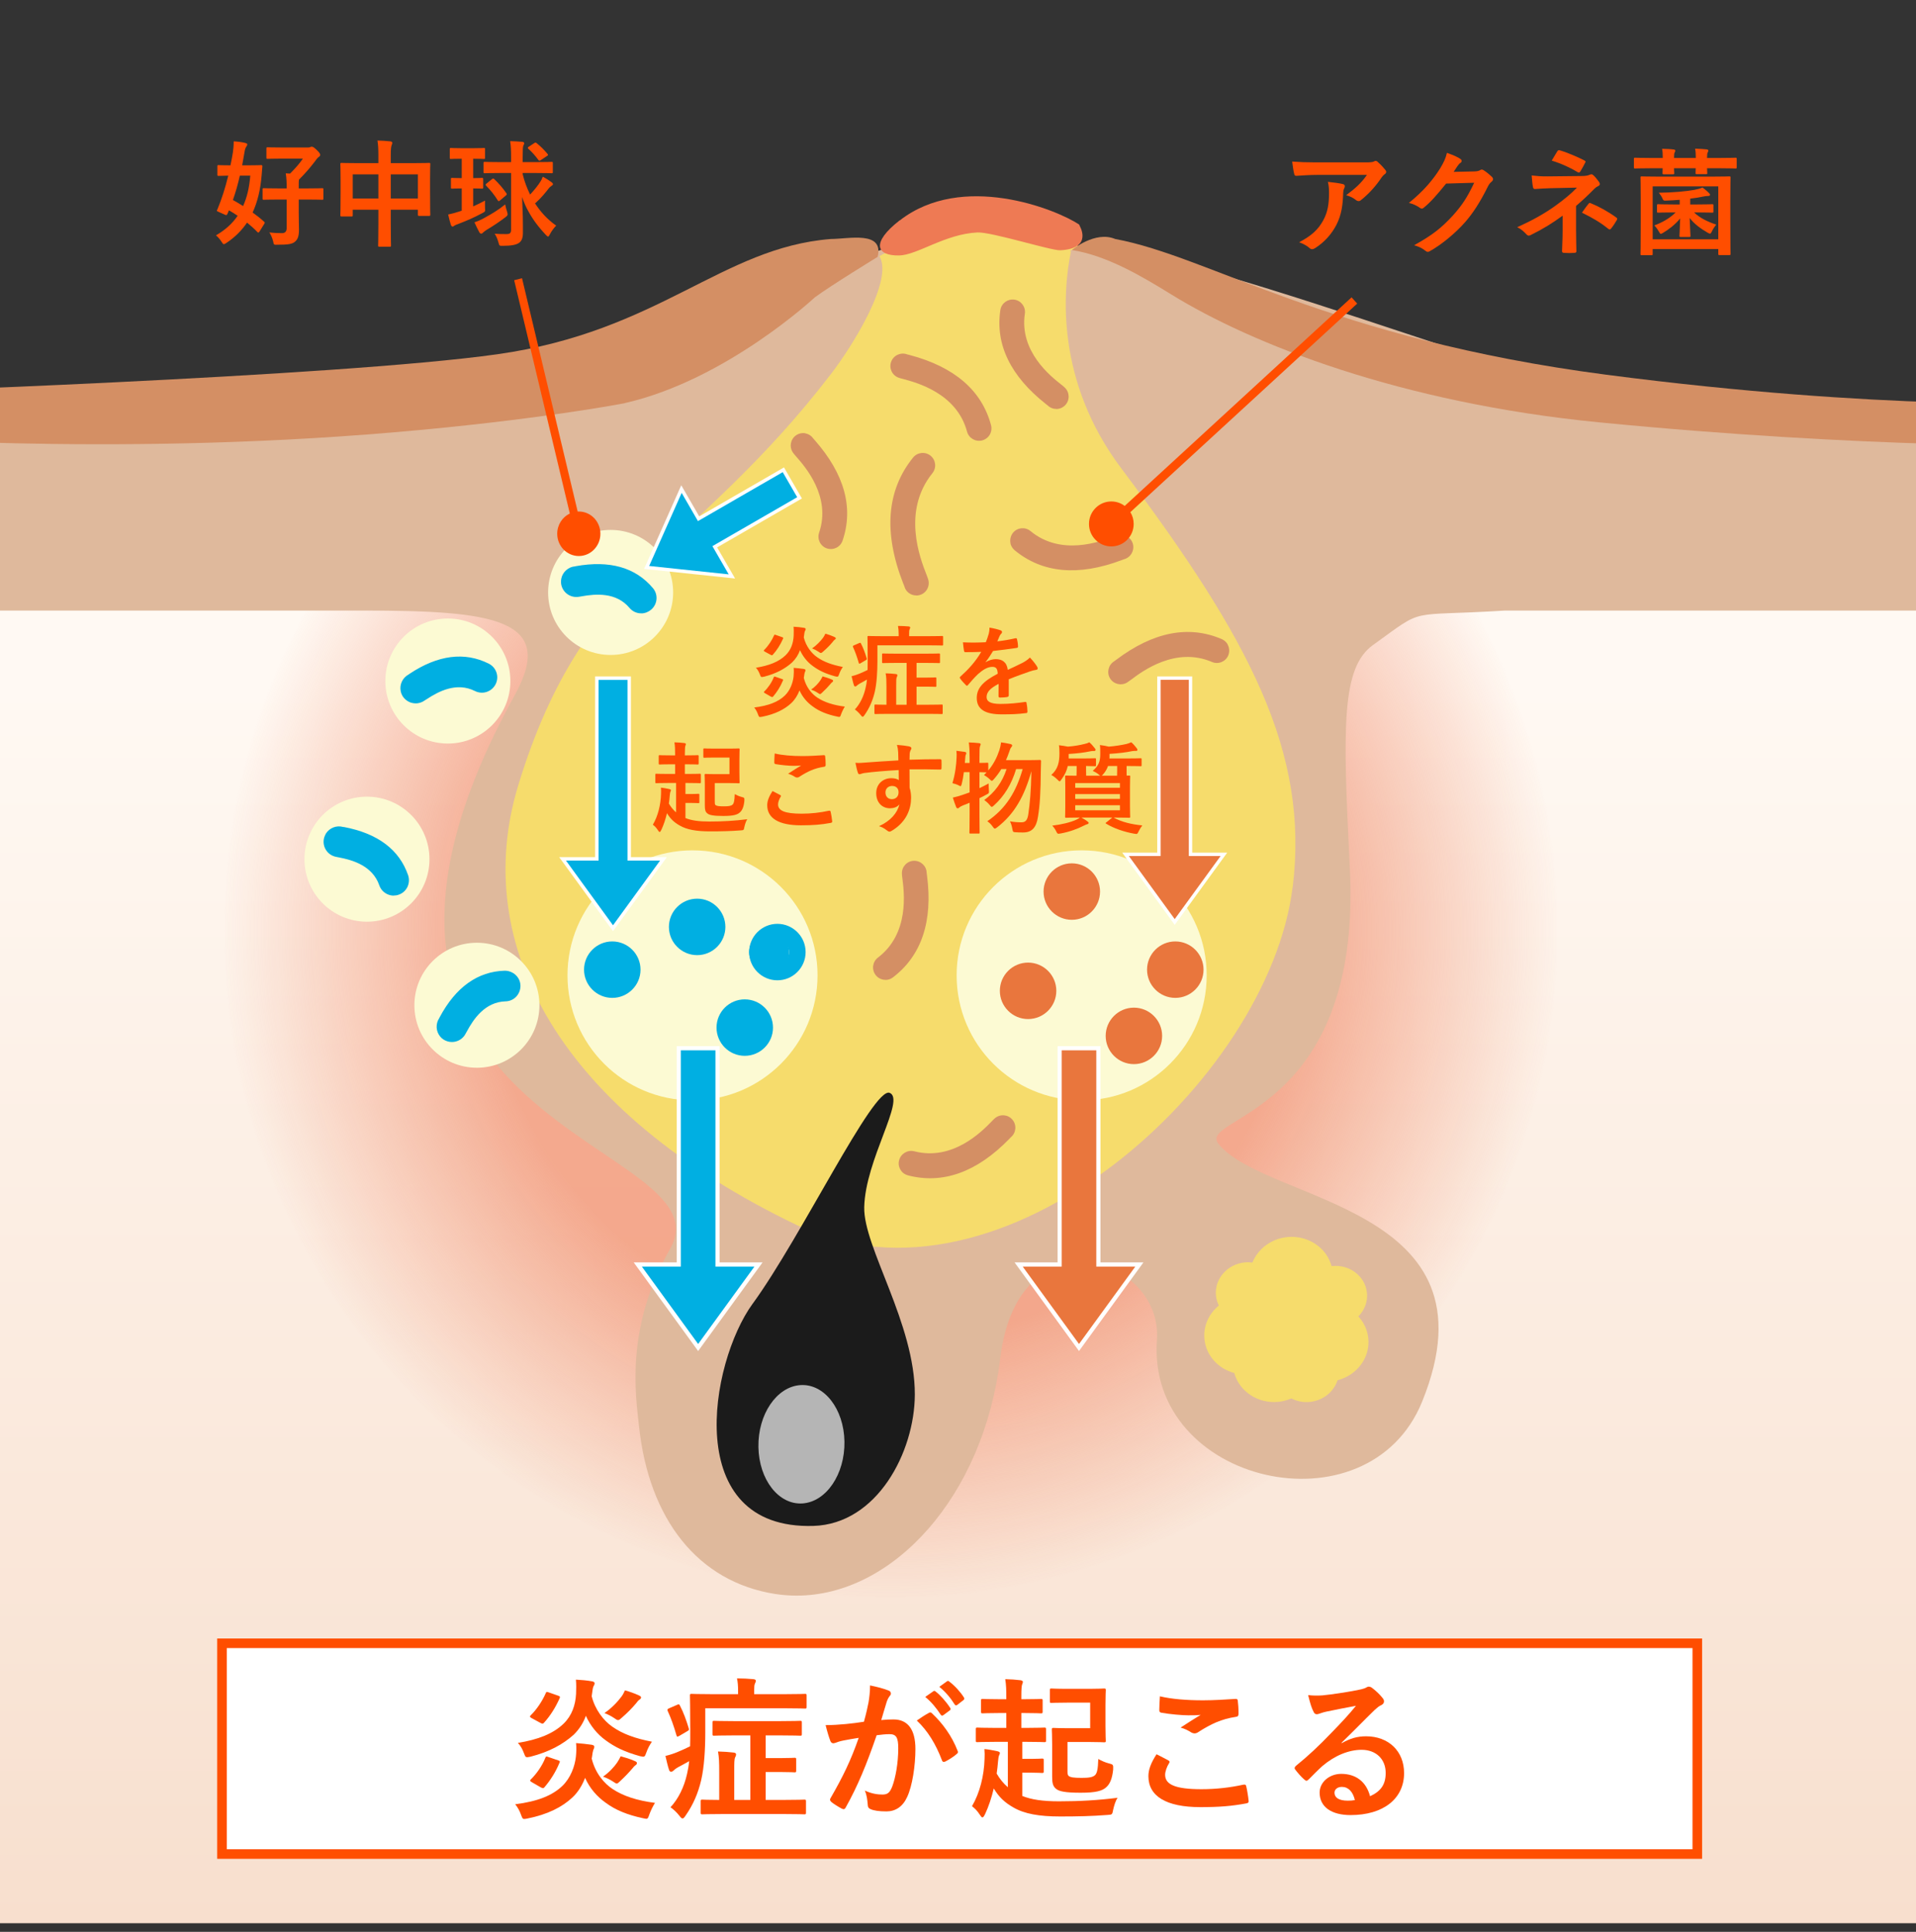 <svg width="120" height="121" viewBox="0 0 120 121" fill="none" xmlns="http://www.w3.org/2000/svg">
<rect x="0" y="0" width="120" height="121" fill="#333333" stroke="none"/>
<g clip-path="url(#clip0_858_13122)">
<path d="M59.437 14.148L67.091 14.418L72.463 27.139H53.92L59.437 14.148Z" fill="#F6DC6C"/>
<path d="M129.054 34.48H-9.055V120.458H129.054V34.48Z" fill="url(#paint0_linear_858_13122)"/>
<path opacity="0.6" d="M55.786 100.055C78.85 100.055 97.546 81.358 97.546 58.295C97.546 35.232 78.85 16.535 55.786 16.535C32.723 16.535 14.027 35.232 14.027 58.295C14.027 81.358 32.723 100.055 55.786 100.055Z" fill="url(#paint1_radial_858_13122)"/>
<path d="M86.008 40.389C89.358 37.977 87.984 38.636 94.259 38.242H129.049V25.283L104.257 25.444C98.641 25.444 71.981 14.211 67.128 15.658C66.22 15.928 67.045 19.345 66.163 19.636C65.702 19.786 67.651 25.205 67.444 25.661C67.205 26.18 65.095 31.708 64.623 31.977C64.151 32.247 63.741 32.372 63.212 32.444C62.481 32.538 56.124 32.729 55.429 32.413C54.257 31.884 54.366 21.948 54.366 20.87C54.366 20.491 54.392 20.134 54.407 19.765C54.428 19.319 57.742 15.762 57.462 15.435C56.647 14.481 50.565 17.862 51.052 16.861C52.96 12.957 48.76 18.324 47.614 18.23C45.187 18.028 42.76 20.465 40.328 20.331C38.384 20.222 34.251 23.888 32.301 23.888L-9.055 25.283V38.242H22.702C30.807 38.242 34.894 38.729 32.249 43.521C17.169 70.88 45.877 71.378 41.956 78.244C39.146 83.17 39.815 87.391 40.022 89.336C40.645 95.165 43.715 99.08 48.553 99.837C48.993 99.904 49.445 99.94 49.891 99.94C55.932 99.94 61.61 93.728 62.647 85.063C63.747 75.889 72.837 78.679 72.458 83.922C71.805 92.961 85.703 96.113 89.073 87.78C94.067 75.449 79.319 75.361 76.317 71.648C74.911 69.91 85.329 69.926 84.541 54.364C84.09 45.439 84.012 41.82 86.003 40.389H86.008ZM58.82 46.7C58.856 46.653 58.882 46.611 58.919 46.565C58.882 46.7 58.851 46.788 58.82 46.7Z" fill="#DFB99C"/>
<path d="M85.614 80.982C85.511 79.94 84.536 79.188 83.431 79.297C83.421 79.297 83.41 79.297 83.395 79.297C83.084 78.145 81.922 77.357 80.631 77.482C79.609 77.58 78.785 78.228 78.437 79.079C78.282 79.058 78.126 79.053 77.966 79.069C76.861 79.177 76.052 80.111 76.156 81.148C76.177 81.371 76.244 81.578 76.337 81.77C75.715 82.278 75.352 83.051 75.435 83.881C75.539 84.913 76.306 85.732 77.302 85.996C77.618 87.142 78.775 87.931 80.066 87.801C80.356 87.775 80.626 87.697 80.875 87.588C81.217 87.765 81.616 87.848 82.036 87.806C82.871 87.723 83.54 87.168 83.768 86.453C84.982 86.136 85.822 85.042 85.697 83.824C85.645 83.295 85.417 82.823 85.075 82.45C85.459 82.061 85.671 81.532 85.614 80.966V80.982Z" fill="#F6DC6C"/>
<path d="M67.128 15.659C67.128 15.659 68.595 14.435 69.845 14.969C75.777 16.058 83.24 21.207 100.622 23.473C118.004 25.739 129.055 25.226 129.055 25.226V27.902C129.055 27.902 116.998 28.104 100.124 26.45C87.751 25.236 78.422 21.57 73.35 18.438C71.504 17.297 69.326 16.006 67.128 15.659Z" fill="#D48F64"/>
<path d="M39.136 25.252C39.084 25.262 33.649 26.315 24.616 27.082C6.622 28.617 -9.055 27.3 -9.055 27.3V24.624C-9.055 24.624 21.012 23.618 31.155 22.187C41.298 20.756 45.187 15.513 52.037 14.969C53.137 14.969 55.377 14.429 54.967 16.089C54.967 16.089 52.011 17.898 51.026 18.63C51.026 18.63 45.483 23.805 39.136 25.246V25.252Z" fill="#D48F64"/>
<path d="M56.093 75.362C56.093 75.362 64.156 63.451 65.727 55.05C66.619 50.258 65.696 46.95 64.685 43.994C57.627 23.262 50.71 48.169 56.471 41.308C54.62 43.512 51.379 47.132 50.176 52.286C49.491 55.242 47.225 72.059 49.787 74.864L56.087 75.362H56.093Z" fill="#F6DC6C"/>
<path d="M56.694 54.363C56.352 54.363 56.041 54.14 55.947 53.793C55.937 53.751 55.906 53.684 55.87 53.596C54.63 50.422 54.838 47.778 56.492 45.729C56.762 45.392 57.254 45.34 57.586 45.61C57.923 45.88 57.975 46.367 57.705 46.704C55.782 49.09 56.943 52.056 57.322 53.031C57.384 53.191 57.431 53.311 57.446 53.378C57.56 53.793 57.322 54.223 56.907 54.337C56.839 54.358 56.767 54.368 56.699 54.368L56.694 54.363Z" fill="#D48F64"/>
<path d="M60.76 58.459C60.526 58.459 60.293 58.355 60.142 58.153C59.883 57.811 59.951 57.324 60.293 57.064C62.274 55.555 61.931 52.973 61.823 52.122C61.802 51.972 61.791 51.863 61.791 51.801C61.781 51.37 62.118 51.013 62.543 51.002C62.969 50.992 63.332 51.329 63.342 51.754C63.342 51.785 63.352 51.842 63.363 51.92C63.741 54.793 63.02 56.94 61.231 58.304C61.091 58.413 60.925 58.464 60.76 58.464V58.459Z" fill="#D48F64"/>
<path d="M57.488 62.703C57.291 62.703 57.099 62.63 56.948 62.485C56.928 62.47 56.881 62.433 56.824 62.387C54.62 60.644 53.661 58.669 53.982 56.511C54.044 56.086 54.444 55.796 54.864 55.858C55.289 55.92 55.579 56.319 55.517 56.74C55.164 59.104 57.135 60.655 57.783 61.168C57.897 61.256 57.98 61.329 58.022 61.37C58.333 61.671 58.338 62.164 58.042 62.47C57.892 62.625 57.685 62.708 57.482 62.708L57.488 62.703Z" fill="#D48F64"/>
<path d="M80.956 55.565C79.464 67.7 62.713 82.887 49.92 76.739C35.094 69.611 29.393 59.214 32.465 49.163C36.595 35.63 43.437 34.642 52.058 23.407C53.395 21.667 55.976 17.527 55.078 16.044C57.184 14.828 59.017 14.887 61.799 14.887C63.905 14.887 65.542 14.973 67.075 15.744C66.543 18.325 66.151 23.911 70.219 29.325C78.303 40.078 81.999 47.125 80.962 55.57L80.956 55.565Z" fill="#F6DC6C"/>
<path d="M57.387 37.295C57.044 37.295 56.733 37.072 56.64 36.724C56.63 36.683 56.598 36.616 56.562 36.527C55.323 33.354 55.53 30.709 57.184 28.661C57.454 28.324 57.947 28.272 58.279 28.541C58.616 28.811 58.667 29.299 58.398 29.636C56.474 32.021 57.636 34.987 58.014 35.962C58.076 36.123 58.123 36.242 58.139 36.31C58.253 36.724 58.014 37.155 57.599 37.269C57.532 37.29 57.459 37.3 57.392 37.3L57.387 37.295Z" fill="#D48F64"/>
<path d="M76.885 40.362C76.999 40.567 77.02 40.82 76.926 41.053C76.755 41.449 76.301 41.631 75.905 41.461C73.619 40.483 71.538 42.049 70.852 42.564C70.732 42.653 70.643 42.717 70.592 42.748C70.225 42.969 69.748 42.855 69.522 42.489C69.302 42.127 69.415 41.645 69.781 41.419C69.803 41.402 69.852 41.366 69.914 41.321C72.229 39.577 74.447 39.143 76.517 40.028C76.678 40.099 76.804 40.214 76.889 40.356L76.885 40.362Z" fill="#D48F64"/>
<path d="M63.29 34.041C63.239 33.813 63.29 33.564 63.446 33.367C63.721 33.035 64.208 32.988 64.54 33.263C66.459 34.845 68.896 33.927 69.7 33.626C69.84 33.574 69.944 33.538 70.001 33.522C70.415 33.413 70.841 33.657 70.955 34.072C71.064 34.482 70.82 34.912 70.405 35.026C70.379 35.037 70.322 35.057 70.249 35.083C67.537 36.105 65.287 35.897 63.55 34.466C63.415 34.352 63.327 34.207 63.285 34.046L63.29 34.041Z" fill="#D48F64"/>
<path d="M55.455 61.371C55.221 61.371 54.988 61.267 54.838 61.065C54.578 60.723 54.646 60.236 54.988 59.976C56.969 58.467 56.627 55.885 56.518 55.034C56.497 54.884 56.487 54.775 56.487 54.713C56.476 54.282 56.813 53.925 57.239 53.914C57.664 53.904 58.027 54.241 58.037 54.666C58.037 54.697 58.048 54.754 58.058 54.832C58.437 57.705 57.716 59.852 55.927 61.216C55.787 61.325 55.621 61.376 55.455 61.376V61.371Z" fill="#D48F64"/>
<path d="M62.038 27.127C61.95 27.345 61.764 27.516 61.52 27.583C61.105 27.692 60.68 27.449 60.566 27.034C59.923 24.628 57.402 23.964 56.578 23.741C56.433 23.705 56.329 23.674 56.272 23.653C55.867 23.502 55.665 23.051 55.816 22.652C55.966 22.253 56.417 22.045 56.816 22.196C56.842 22.206 56.899 22.221 56.977 22.237C59.777 22.979 61.489 24.456 62.069 26.629C62.116 26.8 62.1 26.971 62.038 27.127Z" fill="#D48F64"/>
<path d="M56.452 73.343C56.306 73.156 56.244 72.913 56.312 72.669C56.42 72.254 56.846 72.005 57.261 72.109C59.667 72.731 61.492 70.87 62.088 70.258C62.192 70.149 62.27 70.071 62.317 70.035C62.648 69.76 63.136 69.801 63.411 70.133C63.686 70.46 63.644 70.953 63.312 71.228C63.291 71.248 63.25 71.29 63.198 71.347C61.176 73.421 59.044 74.183 56.867 73.618C56.695 73.571 56.55 73.478 56.452 73.348V73.343Z" fill="#D48F64"/>
<path d="M50.435 27.142C50.629 27.178 50.805 27.284 50.926 27.454C50.944 27.473 50.983 27.517 51.031 27.573C52.886 29.683 53.474 31.799 52.77 33.864C52.633 34.271 52.188 34.484 51.786 34.348C51.379 34.21 51.165 33.765 51.301 33.363C52.073 31.1 50.414 29.221 49.868 28.599C49.772 28.492 49.703 28.406 49.67 28.358C49.418 28.006 49.502 27.52 49.847 27.272C50.023 27.146 50.242 27.102 50.441 27.138L50.435 27.142Z" fill="#D48F64"/>
<path d="M66.158 25.613C65.961 25.613 65.769 25.541 65.619 25.395C65.598 25.38 65.551 25.343 65.494 25.297C63.29 23.555 62.331 21.579 62.652 19.422C62.715 18.996 63.114 18.706 63.534 18.768C63.959 18.83 64.25 19.23 64.187 19.65C63.835 22.014 65.805 23.565 66.454 24.078C66.568 24.166 66.65 24.239 66.692 24.28C67.003 24.581 67.008 25.074 66.713 25.38C66.562 25.535 66.355 25.618 66.153 25.618L66.158 25.613Z" fill="#D48F64"/>
<path d="M43.372 68.92C47.697 68.92 51.203 65.415 51.203 61.09C51.203 56.766 47.697 53.26 43.372 53.26C39.048 53.26 35.542 56.766 35.542 61.09C35.542 65.415 39.048 68.92 43.372 68.92Z" fill="#FCFAD3"/>
<path d="M38.244 41.022C40.406 41.022 42.159 39.269 42.159 37.107C42.159 34.944 40.406 33.191 38.244 33.191C36.081 33.191 34.328 34.944 34.328 37.107C34.328 39.269 36.081 41.022 38.244 41.022Z" fill="#FCFAD3"/>
<path d="M40.162 38.413C40.136 38.413 40.105 38.413 40.079 38.413C39.825 38.393 39.592 38.273 39.426 38.076C38.596 37.086 37.315 37.19 36.429 37.35C36.309 37.371 36.221 37.387 36.175 37.387C35.64 37.433 35.179 37.034 35.137 36.505C35.132 36.422 35.137 36.334 35.153 36.246C35.236 35.826 35.594 35.504 36.019 35.473L36.055 35.463C38.187 35.079 39.804 35.541 40.894 36.837C41.236 37.242 41.184 37.848 40.774 38.191C40.598 38.336 40.385 38.419 40.157 38.419L40.162 38.413Z" fill="#00AFE2"/>
<path d="M28.049 46.571C30.211 46.571 31.964 44.818 31.964 42.655C31.964 40.493 30.211 38.74 28.049 38.74C25.886 38.74 24.134 40.493 24.134 42.655C24.134 44.818 25.886 46.571 28.049 46.571Z" fill="#FCFAD3"/>
<path d="M26.037 44.056C25.943 44.056 25.845 44.04 25.751 44.014C25.508 43.936 25.305 43.77 25.186 43.547C25.145 43.469 25.114 43.386 25.098 43.298C25.01 42.878 25.212 42.448 25.591 42.246L25.648 42.204C27.426 41.022 29.096 40.809 30.61 41.566C30.838 41.681 31.01 41.877 31.093 42.121C31.176 42.365 31.155 42.624 31.041 42.852C30.927 43.081 30.73 43.252 30.486 43.335C30.242 43.418 29.983 43.397 29.75 43.283C28.593 42.702 27.463 43.304 26.711 43.801C26.607 43.869 26.534 43.916 26.488 43.941C26.348 44.014 26.192 44.056 26.042 44.056H26.037Z" fill="#00AFE2"/>
<path d="M22.982 57.729C25.145 57.729 26.897 55.976 26.897 53.814C26.897 51.651 25.145 49.898 22.982 49.898C20.82 49.898 19.067 51.651 19.067 53.814C19.067 55.976 20.82 57.729 22.982 57.729Z" fill="#FCFAD3"/>
<path d="M20.856 52.491C20.96 52.325 21.162 52.242 21.354 52.299C21.375 52.304 21.416 52.315 21.473 52.32C23.377 52.678 24.59 53.575 25.077 54.985C25.155 55.214 25.036 55.468 24.802 55.545C24.574 55.623 24.32 55.504 24.242 55.271C23.672 53.627 21.893 53.29 21.307 53.181C21.209 53.165 21.142 53.15 21.1 53.139C20.867 53.072 20.732 52.823 20.799 52.59C20.81 52.548 20.825 52.512 20.846 52.481L20.856 52.491Z" fill="#00AFE2"/>
<path d="M24.662 56.096C24.517 56.096 24.377 56.065 24.242 55.998C24.009 55.884 23.838 55.692 23.755 55.448C23.33 54.23 22.101 53.867 21.214 53.7C21.095 53.68 21.006 53.659 20.955 53.644C20.446 53.493 20.156 52.959 20.306 52.451C20.332 52.368 20.369 52.29 20.41 52.212C20.638 51.849 21.084 51.678 21.494 51.797H21.535C23.662 52.202 25.005 53.213 25.559 54.815C25.642 55.059 25.627 55.319 25.518 55.552C25.404 55.785 25.212 55.956 24.968 56.039C24.865 56.076 24.761 56.091 24.652 56.091L24.662 56.096Z" fill="#00AFE2"/>
<path d="M29.869 66.877C32.031 66.877 33.784 65.124 33.784 62.962C33.784 60.8 32.031 59.047 29.869 59.047C27.706 59.047 25.953 60.8 25.953 62.962C25.953 65.124 27.706 66.877 29.869 66.877Z" fill="#FCFAD3"/>
<path d="M27.966 64.589C27.841 64.443 27.82 64.226 27.935 64.055C27.945 64.034 27.966 63.998 27.992 63.951C28.904 62.245 30.128 61.358 31.622 61.316C31.865 61.311 32.068 61.503 32.078 61.747C32.083 61.991 31.891 62.193 31.648 62.203C29.905 62.255 29.055 63.847 28.77 64.371C28.723 64.459 28.686 64.521 28.666 64.552C28.531 64.755 28.256 64.806 28.054 64.672C28.017 64.651 27.992 64.62 27.966 64.594V64.589Z" fill="#00AFE2"/>
<path d="M28.303 65.264C28.116 65.264 27.934 65.212 27.768 65.103C27.696 65.056 27.634 64.999 27.577 64.932C27.297 64.605 27.271 64.128 27.509 63.77L27.54 63.708C28.546 61.826 29.921 60.846 31.611 60.799C32.135 60.799 32.586 61.203 32.596 61.732C32.602 61.986 32.508 62.23 32.337 62.417C32.166 62.603 31.922 62.712 31.668 62.718C30.377 62.754 29.661 63.817 29.236 64.61C29.179 64.719 29.132 64.797 29.106 64.838C28.92 65.113 28.619 65.264 28.308 65.264H28.303Z" fill="#00AFE2"/>
<path d="M48.169 60.882C48.859 60.882 49.419 60.323 49.419 59.633C49.419 58.942 48.859 58.383 48.169 58.383C47.479 58.383 46.919 58.942 46.919 59.633C46.919 60.323 47.479 60.882 48.169 60.882Z" fill="#00AFE2"/>
<path d="M48.688 61.4C47.713 61.4 46.919 60.606 46.919 59.632C46.919 58.657 47.713 57.863 48.688 57.863C49.662 57.863 50.456 58.657 50.456 59.632C50.456 60.606 49.662 61.4 48.688 61.4ZM48.688 58.9C48.283 58.9 47.956 59.227 47.956 59.632C47.956 60.036 48.283 60.363 48.688 60.363C49.092 60.363 49.419 60.036 49.419 59.632C49.419 59.227 49.092 58.9 48.688 58.9Z" fill="#00AFE2"/>
<path d="M43.533 59.39C44.223 59.39 44.783 58.831 44.783 58.14C44.783 57.45 44.223 56.891 43.533 56.891C42.843 56.891 42.283 57.45 42.283 58.14C42.283 58.831 42.843 59.39 43.533 59.39Z" fill="#00AFE2"/>
<path d="M43.663 59.824C42.688 59.824 41.894 59.03 41.894 58.055C41.894 57.081 42.688 56.287 43.663 56.287C44.638 56.287 45.431 57.081 45.431 58.055C45.431 59.03 44.638 59.824 43.663 59.824ZM43.663 57.324C43.258 57.324 42.931 57.651 42.931 58.055C42.931 58.46 43.258 58.787 43.663 58.787C44.067 58.787 44.394 58.46 44.394 58.055C44.394 57.651 44.067 57.324 43.663 57.324Z" fill="#00AFE2"/>
<path d="M38.347 61.988C39.038 61.988 39.597 61.428 39.597 60.738C39.597 60.048 39.038 59.488 38.347 59.488C37.657 59.488 37.098 60.048 37.098 60.738C37.098 61.428 37.657 61.988 38.347 61.988Z" fill="#00AFE2"/>
<path d="M38.347 62.501C37.373 62.501 36.579 61.708 36.579 60.733C36.579 59.758 37.373 58.965 38.347 58.965C39.322 58.965 40.116 59.758 40.116 60.733C40.116 61.708 39.322 62.501 38.347 62.501ZM38.347 60.002C37.943 60.002 37.616 60.329 37.616 60.733C37.616 61.138 37.943 61.464 38.347 61.464C38.752 61.464 39.079 61.138 39.079 60.733C39.079 60.329 38.752 60.002 38.347 60.002Z" fill="#00AFE2"/>
<path d="M46.644 65.613C47.335 65.613 47.894 65.053 47.894 64.363C47.894 63.673 47.335 63.113 46.644 63.113C45.954 63.113 45.395 63.673 45.395 64.363C45.395 65.053 45.954 65.613 46.644 65.613Z" fill="#00AFE2"/>
<path d="M46.644 66.13C45.669 66.13 44.876 65.337 44.876 64.362C44.876 63.387 45.669 62.594 46.644 62.594C47.619 62.594 48.413 63.387 48.413 64.362C48.413 65.337 47.619 66.13 46.644 66.13ZM46.644 63.631C46.24 63.631 45.913 63.958 45.913 64.362C45.913 64.766 46.24 65.093 46.644 65.093C47.049 65.093 47.376 64.766 47.376 64.362C47.376 63.958 47.049 63.631 46.644 63.631Z" fill="#00AFE2"/>
<path d="M67.745 68.92C72.069 68.92 75.575 65.415 75.575 61.09C75.575 56.766 72.069 53.26 67.745 53.26C63.42 53.26 59.914 56.766 59.914 61.09C59.914 65.415 63.42 68.92 67.745 68.92Z" fill="#FCFAD3"/>
<path d="M64.389 63.31C65.08 63.31 65.639 62.751 65.639 62.06C65.639 61.37 65.08 60.81 64.389 60.81C63.699 60.81 63.14 61.37 63.14 62.06C63.14 62.751 63.699 63.31 64.389 63.31Z" fill="#E9763D"/>
<path d="M64.389 63.828C63.414 63.828 62.621 63.034 62.621 62.059C62.621 61.084 63.414 60.291 64.389 60.291C65.364 60.291 66.158 61.084 66.158 62.059C66.158 63.034 65.364 63.828 64.389 63.828ZM64.389 61.328C63.985 61.328 63.658 61.655 63.658 62.059C63.658 62.464 63.985 62.791 64.389 62.791C64.794 62.791 65.121 62.464 65.121 62.059C65.121 61.655 64.794 61.328 64.389 61.328Z" fill="#E9763D"/>
<path d="M71.017 66.13C71.707 66.13 72.267 65.571 72.267 64.881C72.267 64.19 71.707 63.631 71.017 63.631C70.327 63.631 69.767 64.19 69.767 64.881C69.767 65.571 70.327 66.13 71.017 66.13Z" fill="#E9763D"/>
<path d="M71.017 66.65C70.042 66.65 69.249 65.856 69.249 64.882C69.249 63.907 70.042 63.113 71.017 63.113C71.992 63.113 72.785 63.907 72.785 64.882C72.785 65.856 71.992 66.65 71.017 66.65ZM71.017 64.15C70.612 64.15 70.286 64.477 70.286 64.882C70.286 65.286 70.612 65.613 71.017 65.613C71.421 65.613 71.748 65.286 71.748 64.882C71.748 64.477 71.421 64.15 71.017 64.15Z" fill="#E9763D"/>
<path d="M73.61 61.982C74.3 61.982 74.859 61.422 74.859 60.732C74.859 60.042 74.3 59.482 73.61 59.482C72.919 59.482 72.36 60.042 72.36 60.732C72.36 61.422 72.919 61.982 73.61 61.982Z" fill="#E9763D"/>
<path d="M73.61 62.501C72.635 62.501 71.841 61.708 71.841 60.733C71.841 59.758 72.635 58.965 73.61 58.965C74.585 58.965 75.378 59.758 75.378 60.733C75.378 61.708 74.585 62.501 73.61 62.501ZM73.61 60.002C73.205 60.002 72.878 60.329 72.878 60.733C72.878 61.138 73.205 61.464 73.61 61.464C74.014 61.464 74.341 61.138 74.341 60.733C74.341 60.329 74.014 60.002 73.61 60.002Z" fill="#E9763D"/>
<path d="M67.127 57.097C67.818 57.097 68.377 56.538 68.377 55.847C68.377 55.157 67.818 54.598 67.127 54.598C66.437 54.598 65.878 55.157 65.878 55.847C65.878 56.538 66.437 57.097 67.127 57.097Z" fill="#E9763D"/>
<path d="M67.128 57.611C66.153 57.611 65.359 56.817 65.359 55.843C65.359 54.868 66.153 54.074 67.128 54.074C68.103 54.074 68.896 54.868 68.896 55.843C68.896 56.817 68.103 57.611 67.128 57.611ZM67.128 55.111C66.723 55.111 66.396 55.438 66.396 55.843C66.396 56.247 66.723 56.574 67.128 56.574C67.532 56.574 67.859 56.247 67.859 55.843C67.859 55.438 67.532 55.111 67.128 55.111Z" fill="#E9763D"/>
<path d="M44.938 79.195V65.65H42.511V79.195H39.945L43.725 84.397L47.505 79.195H44.938Z" fill="#00AFE2"/>
<path d="M43.725 84.619L39.69 79.07H42.382V65.525H45.068V79.07H47.759L43.725 84.619ZM40.199 79.33L43.725 84.178L47.251 79.33H44.809V65.785H42.641V79.33H40.199Z" fill="white"/>
<path d="M39.408 53.789V42.473H37.38V53.789H35.236L38.394 58.135L41.553 53.789H39.408Z" fill="#00AFE2"/>
<path d="M38.394 58.321L35.023 53.686H37.272V42.369H39.516V53.686H41.765L38.394 58.321ZM35.448 53.902L38.394 57.953L41.34 53.902H39.3V42.586H37.489V53.902H35.448Z" fill="white"/>
<path d="M44.77 34.245L50.08 31.18L49.066 29.424L43.756 32.489L42.684 30.632L40.5 35.54L45.842 36.102L44.77 34.245Z" fill="#00AFE2"/>
<path d="M40.339 35.632L42.668 30.395L43.792 32.343L49.102 29.277L50.224 31.221L44.914 34.286L46.039 36.234L40.339 35.632ZM42.693 30.872L40.658 35.448L45.639 35.974L44.618 34.207L49.928 31.142L49.022 29.573L43.713 32.639L42.693 30.872Z" fill="white"/>
<path d="M68.792 79.195V65.65H66.36V79.195H63.798L67.579 84.397L71.359 79.195H68.792Z" fill="#E9763D"/>
<path d="M67.579 84.619L63.544 79.07H66.236V65.525H68.922V79.07H71.613L67.579 84.619ZM64.052 79.33L67.579 84.178L71.105 79.33H68.662V65.785H66.495V79.33H64.052Z" fill="white"/>
<path d="M74.561 53.507V42.471H72.58V53.507H70.493L73.573 57.745L76.653 53.507H74.561Z" fill="#E9763D"/>
<path d="M73.573 57.926L70.286 53.405H72.478V42.369H74.667V53.405H76.86L73.573 57.926ZM70.7 53.616L73.573 57.567L76.446 53.616H74.456V42.58H72.69V53.616H70.7Z" fill="white"/>
<path d="M47.142 81.651C44.435 85.369 42.657 95.818 50.943 95.574C54.936 95.455 57.28 90.949 57.296 87.355C57.311 82.906 54.075 78.119 54.127 75.615C54.19 72.638 56.73 68.853 55.719 68.448C54.708 68.044 50.186 77.471 47.148 81.646L47.142 81.651Z" fill="#1B1B1B"/>
<path d="M52.888 90.286C52.924 92.334 51.747 94.066 50.259 94.165C48.771 94.263 47.536 92.682 47.5 90.633C47.464 88.585 48.641 86.853 50.129 86.754C51.617 86.656 52.852 88.237 52.888 90.286Z" fill="#B5B5B5"/>
<path d="M56.357 13.803C60.262 10.769 66.111 13.082 67.594 14.067C67.605 14.093 67.61 14.114 67.615 14.134C67.615 14.134 68.491 15.576 66.402 15.675C65.831 15.7 62.087 14.518 61.216 14.56C59.178 14.658 57.451 15.98 56.31 16.001C54.889 16.027 54.532 15.213 56.352 13.797L56.357 13.803Z" fill="#EE7A54"/>
<path d="M104.945 13.305H104.771C104.125 13.305 103.907 13.32 103.864 13.32C103.784 13.32 103.777 13.313 103.777 13.24V12.87C103.777 12.797 103.784 12.79 103.864 12.79C103.907 12.79 104.125 12.805 104.771 12.805H105.2V12.514C104.916 12.536 104.626 12.558 104.357 12.565C104.198 12.572 104.176 12.565 104.111 12.412C104.06 12.296 104.002 12.209 103.893 12.071C104.735 12.064 105.628 11.984 106.129 11.89C106.325 11.854 106.506 11.803 106.63 11.745C106.768 11.846 106.935 11.984 107.036 12.093C107.087 12.144 107.102 12.166 107.102 12.202C107.102 12.253 107.044 12.274 106.978 12.274C106.877 12.274 106.768 12.289 106.673 12.311C106.448 12.362 106.172 12.405 105.86 12.441V12.805H106.325C106.964 12.805 107.189 12.79 107.232 12.79C107.305 12.79 107.312 12.797 107.312 12.87V13.24C107.312 13.313 107.305 13.32 107.232 13.32C107.189 13.32 106.964 13.305 106.325 13.305H106.1C106.47 13.661 106.964 13.893 107.486 14.068C107.407 14.162 107.29 14.336 107.225 14.474C107.174 14.583 107.145 14.634 107.094 14.634C107.065 14.634 107.015 14.612 106.942 14.569C106.521 14.322 106.136 14.053 105.824 13.654C105.838 14.133 105.875 14.634 105.875 14.757C105.875 14.837 105.867 14.845 105.795 14.845H105.265C105.192 14.845 105.185 14.837 105.185 14.757C105.185 14.634 105.221 14.148 105.229 13.683C104.916 14.068 104.495 14.387 104.161 14.583C104.089 14.627 104.045 14.649 104.016 14.649C103.98 14.649 103.951 14.605 103.9 14.511C103.82 14.365 103.69 14.198 103.61 14.118C104.074 13.952 104.568 13.683 104.945 13.305ZM103.428 15.984H102.826C102.753 15.984 102.746 15.977 102.746 15.905C102.746 15.861 102.76 15.549 102.76 13.893V12.696C102.76 11.505 102.746 11.178 102.746 11.127C102.746 11.055 102.753 11.048 102.826 11.048C102.876 11.048 103.116 11.062 103.813 11.062H107.312C108.009 11.062 108.256 11.048 108.3 11.048C108.379 11.048 108.387 11.055 108.387 11.127C108.387 11.171 108.372 11.505 108.372 12.536V13.886C108.372 15.549 108.387 15.861 108.387 15.897C108.387 15.97 108.379 15.977 108.3 15.977H107.697C107.624 15.977 107.617 15.97 107.617 15.897V15.6H103.508V15.905C103.508 15.977 103.501 15.984 103.428 15.984ZM103.508 11.672V14.99H107.617V11.672H103.508ZM103.327 9.893H104.14C104.14 9.675 104.132 9.487 104.096 9.32C104.365 9.327 104.612 9.334 104.822 9.363C104.887 9.371 104.924 9.392 104.924 9.436C104.924 9.472 104.916 9.494 104.887 9.545C104.858 9.588 104.844 9.697 104.844 9.893H106.209C106.209 9.675 106.201 9.487 106.165 9.312C106.434 9.32 106.681 9.334 106.891 9.356C106.956 9.363 106.993 9.392 106.993 9.429C106.993 9.465 106.985 9.494 106.956 9.545C106.927 9.588 106.913 9.69 106.913 9.893H107.777C108.43 9.893 108.648 9.879 108.692 9.879C108.764 9.879 108.771 9.886 108.771 9.966V10.474C108.771 10.547 108.764 10.554 108.692 10.554C108.648 10.554 108.43 10.539 107.777 10.539H106.913C106.92 10.714 106.927 10.808 106.927 10.837C106.927 10.902 106.92 10.91 106.848 10.91H106.274C106.201 10.91 106.194 10.902 106.194 10.837C106.194 10.808 106.201 10.714 106.201 10.539H104.844C104.851 10.714 104.858 10.808 104.858 10.844C104.858 10.91 104.851 10.917 104.778 10.917H104.205C104.132 10.917 104.125 10.91 104.125 10.844C104.125 10.808 104.132 10.714 104.132 10.539H103.327C102.68 10.539 102.455 10.554 102.412 10.554C102.339 10.554 102.332 10.547 102.332 10.474V9.966C102.332 9.886 102.339 9.879 102.412 9.879C102.455 9.879 102.68 9.893 103.327 9.893Z" fill="#FF4E00"/>
<path d="M98.709 12.899V14.438C98.709 15.084 98.731 15.563 98.731 15.745C98.731 15.81 98.68 15.839 98.593 15.839C98.397 15.854 98.165 15.854 97.969 15.839C97.882 15.839 97.831 15.81 97.831 15.738C97.831 15.534 97.867 15.048 97.867 14.445V13.509C97.221 13.981 96.676 14.322 95.871 14.721C95.827 14.743 95.783 14.758 95.747 14.758C95.704 14.758 95.653 14.736 95.602 14.678C95.428 14.496 95.275 14.344 95.021 14.235C96.023 13.778 96.698 13.393 97.359 12.928C97.961 12.5 98.39 12.137 98.767 11.752L97.09 11.788C96.698 11.803 96.43 11.817 96.132 11.839C96.052 11.839 96.023 11.796 96.008 11.701C95.972 11.534 95.95 11.266 95.929 10.99C96.241 11.026 96.546 11.055 96.938 11.048L99.043 11.026C99.312 11.026 99.45 10.997 99.558 10.946C99.602 10.925 99.638 10.917 99.667 10.917C99.711 10.917 99.747 10.932 99.791 10.975C99.907 11.07 100.074 11.295 100.154 11.404C100.183 11.447 100.197 11.491 100.197 11.527C100.197 11.585 100.161 11.629 100.089 11.658C100.009 11.694 99.936 11.745 99.856 11.825C99.486 12.202 99.101 12.565 98.709 12.899ZM97.185 10.06C97.33 9.828 97.46 9.589 97.533 9.48C97.577 9.414 97.613 9.393 97.686 9.414C98.208 9.567 98.876 9.865 99.225 10.046C99.275 10.075 99.305 10.097 99.305 10.126C99.305 10.148 99.297 10.169 99.275 10.198C99.196 10.358 99.101 10.54 98.978 10.736C98.949 10.787 98.92 10.808 98.883 10.808C98.862 10.808 98.833 10.801 98.803 10.779C98.441 10.554 97.809 10.249 97.185 10.06ZM99.079 13.32C99.239 13.088 99.399 12.87 99.493 12.761C99.544 12.696 99.566 12.703 99.638 12.732C100.139 12.935 100.713 13.248 101.221 13.618C101.265 13.647 101.286 13.669 101.286 13.705C101.286 13.727 101.279 13.756 101.257 13.792C101.141 13.981 101.047 14.141 100.902 14.315C100.873 14.351 100.844 14.373 100.815 14.373C100.785 14.373 100.756 14.351 100.713 14.322C100.255 13.952 99.791 13.669 99.079 13.32Z" fill="#FF4E00"/>
<path d="M91.043 10.765L92.35 10.736C92.538 10.729 92.633 10.7 92.713 10.649C92.742 10.627 92.771 10.62 92.807 10.62C92.843 10.62 92.879 10.634 92.923 10.663C93.105 10.779 93.272 10.917 93.417 11.055C93.482 11.113 93.511 11.171 93.511 11.222C93.511 11.28 93.475 11.331 93.424 11.375C93.322 11.454 93.25 11.556 93.184 11.687C92.698 12.674 92.233 13.378 91.747 13.93C91.123 14.634 90.259 15.339 89.54 15.738C89.496 15.767 89.46 15.774 89.424 15.774C89.366 15.774 89.315 15.745 89.257 15.694C89.075 15.549 88.85 15.44 88.567 15.36C89.7 14.736 90.273 14.279 90.985 13.509C91.558 12.87 91.892 12.377 92.328 11.447L90.571 11.498C89.976 12.231 89.613 12.645 89.199 12.986C89.148 13.037 89.097 13.066 89.046 13.066C89.01 13.066 88.974 13.052 88.937 13.023C88.756 12.892 88.487 12.761 88.24 12.71C89.184 11.941 89.743 11.266 90.193 10.554C90.433 10.148 90.542 9.923 90.622 9.574C91.035 9.719 91.311 9.843 91.471 9.959C91.522 9.995 91.544 10.039 91.544 10.082C91.544 10.126 91.522 10.169 91.464 10.206C91.391 10.249 91.341 10.329 91.282 10.402C91.203 10.525 91.13 10.634 91.043 10.765Z" fill="#FF4E00"/>
<path d="M85.612 10.955H82.476C82.062 10.955 81.619 10.984 81.191 11.013C81.104 11.02 81.075 10.969 81.06 10.904C81.002 10.7 80.959 10.338 80.93 10.12C81.423 10.156 81.823 10.171 82.403 10.171H85.518C85.823 10.171 85.946 10.156 86.019 10.127C86.055 10.113 86.121 10.076 86.157 10.076C86.215 10.076 86.273 10.12 86.324 10.178C86.484 10.316 86.621 10.468 86.759 10.635C86.796 10.679 86.817 10.722 86.817 10.766C86.817 10.824 86.781 10.875 86.716 10.918C86.636 10.976 86.578 11.049 86.52 11.129C86.179 11.644 85.728 12.145 85.242 12.53C85.198 12.574 85.148 12.595 85.09 12.595C85.031 12.595 84.966 12.566 84.915 12.523C84.734 12.378 84.552 12.298 84.313 12.225C84.894 11.79 85.249 11.477 85.612 10.955ZM81.365 15.173C82.157 14.759 82.57 14.367 82.883 13.786C83.159 13.271 83.238 12.777 83.238 12.073C83.238 11.804 83.224 11.637 83.166 11.39C83.522 11.427 83.899 11.477 84.102 11.528C84.197 11.55 84.226 11.601 84.226 11.666C84.226 11.71 84.211 11.753 84.189 11.797C84.139 11.898 84.131 11.971 84.124 12.094C84.102 12.799 84.03 13.445 83.696 14.091C83.413 14.635 82.977 15.151 82.374 15.536C82.309 15.579 82.244 15.608 82.171 15.608C82.12 15.608 82.07 15.586 82.026 15.543C81.852 15.39 81.641 15.274 81.365 15.173Z" fill="#FF4E00"/>
<path d="M32.01 10.836H31.35C30.645 10.836 30.406 10.851 30.37 10.851C30.29 10.851 30.282 10.844 30.282 10.771V10.226C30.282 10.147 30.29 10.139 30.37 10.139C30.406 10.139 30.645 10.154 31.35 10.154H32.01V9.863C32.01 9.399 31.996 9.167 31.952 8.84C32.221 8.847 32.461 8.862 32.715 8.883C32.787 8.891 32.831 8.927 32.831 8.963C32.831 9.029 32.802 9.065 32.78 9.116C32.744 9.203 32.736 9.355 32.736 9.849V10.154H33.55C34.254 10.154 34.501 10.139 34.544 10.139C34.617 10.139 34.624 10.147 34.624 10.226V10.771C34.624 10.844 34.617 10.851 34.544 10.851C34.501 10.851 34.254 10.836 33.55 10.836H32.736V10.909C32.838 11.345 33.005 11.787 33.201 12.187C33.47 11.896 33.709 11.599 33.847 11.373C33.905 11.286 33.949 11.199 33.992 11.069C34.21 11.178 34.399 11.308 34.551 11.417C34.609 11.461 34.631 11.497 34.631 11.533C34.631 11.584 34.588 11.613 34.529 11.649C34.471 11.686 34.413 11.736 34.348 11.824C34.21 12.012 33.891 12.397 33.6 12.659C33.564 12.695 33.535 12.724 33.506 12.738L33.528 12.767C33.84 13.239 34.246 13.719 34.834 14.132C34.682 14.285 34.551 14.466 34.442 14.669C34.392 14.771 34.363 14.815 34.326 14.815C34.297 14.815 34.254 14.786 34.188 14.713C33.702 14.198 33.353 13.719 33.092 13.232C32.947 12.985 32.816 12.68 32.7 12.339L32.744 13.595C32.751 13.856 32.751 14.365 32.751 14.568C32.751 14.931 32.664 15.098 32.504 15.214C32.315 15.345 31.981 15.396 31.509 15.396C31.277 15.403 31.277 15.403 31.219 15.185C31.154 14.96 31.074 14.771 30.98 14.64C31.219 14.655 31.466 14.669 31.742 14.662C31.945 14.655 32.01 14.59 32.01 14.379V10.836ZM29.636 11.802V12.927C29.876 12.818 30.123 12.702 30.377 12.564C30.377 12.702 30.37 12.862 30.377 13.021C30.399 13.247 30.399 13.247 30.195 13.355C29.695 13.624 29.244 13.82 28.693 14.031C28.576 14.074 28.497 14.103 28.46 14.132C28.417 14.169 28.388 14.19 28.344 14.19C28.308 14.19 28.271 14.161 28.242 14.096C28.184 13.907 28.126 13.697 28.068 13.435C28.279 13.392 28.497 13.334 28.743 13.254C28.802 13.239 28.86 13.218 28.918 13.196V11.802C28.497 11.802 28.366 11.816 28.322 11.816C28.25 11.816 28.242 11.809 28.242 11.744V11.221C28.242 11.149 28.25 11.141 28.322 11.141C28.366 11.141 28.497 11.156 28.918 11.156V9.943C28.439 9.943 28.293 9.958 28.25 9.958C28.177 9.958 28.17 9.951 28.17 9.878V9.348C28.17 9.275 28.177 9.268 28.25 9.268C28.293 9.268 28.439 9.283 28.918 9.283H29.636C30.116 9.283 30.261 9.268 30.304 9.268C30.377 9.268 30.377 9.275 30.377 9.348V9.878C30.377 9.951 30.377 9.958 30.304 9.958C30.261 9.958 30.116 9.943 29.636 9.943V11.156C30.007 11.156 30.137 11.141 30.181 11.141C30.253 11.141 30.261 11.149 30.261 11.221V11.744C30.261 11.809 30.253 11.816 30.181 11.816C30.137 11.816 30.007 11.802 29.636 11.802ZM31.64 12.804C31.662 12.934 31.713 13.116 31.756 13.247C31.778 13.334 31.793 13.384 31.793 13.421C31.793 13.493 31.756 13.523 31.64 13.617C31.248 13.915 30.885 14.154 30.45 14.415C30.362 14.481 30.29 14.524 30.253 14.568C30.217 14.611 30.181 14.633 30.145 14.633C30.101 14.633 30.065 14.619 30.028 14.561C29.934 14.394 29.825 14.169 29.716 13.922C29.934 13.856 30.137 13.762 30.341 13.646C30.834 13.377 31.197 13.159 31.64 12.804ZM30.479 11.49L30.812 11.221C30.849 11.192 30.871 11.185 30.885 11.185C30.907 11.185 30.929 11.192 30.958 11.221C31.226 11.475 31.488 11.773 31.713 12.1C31.756 12.165 31.749 12.187 31.684 12.245L31.321 12.55C31.284 12.579 31.255 12.601 31.233 12.601C31.212 12.601 31.197 12.579 31.175 12.55C30.98 12.23 30.718 11.903 30.45 11.635C30.428 11.606 30.413 11.591 30.413 11.57C30.413 11.548 30.435 11.526 30.479 11.49ZM33.121 9.188L33.462 8.963C33.528 8.92 33.557 8.92 33.608 8.963C33.862 9.167 34.079 9.384 34.29 9.638C34.341 9.704 34.334 9.726 34.261 9.769L33.869 10.03C33.796 10.074 33.76 10.081 33.716 10.016C33.52 9.747 33.332 9.537 33.092 9.319C33.034 9.268 33.048 9.232 33.121 9.188Z" fill="#FF4E00"/>
<path d="M23.698 10.218V9.732C23.698 9.325 23.683 9.064 23.64 8.803C23.908 8.81 24.199 8.825 24.445 8.854C24.511 8.861 24.569 8.89 24.569 8.941C24.569 8.991 24.554 9.042 24.532 9.086C24.496 9.173 24.474 9.333 24.474 9.674V10.218H25.883C26.58 10.218 26.819 10.204 26.87 10.204C26.943 10.204 26.95 10.211 26.95 10.284C26.95 10.327 26.936 10.552 26.936 11.184V12.026C26.936 13.188 26.95 13.398 26.95 13.442C26.95 13.514 26.943 13.522 26.87 13.522H26.253C26.18 13.522 26.173 13.514 26.173 13.442V13.137H24.474V14.03C24.474 14.894 24.489 15.337 24.489 15.373C24.489 15.445 24.482 15.453 24.409 15.453H23.763C23.69 15.453 23.683 15.445 23.683 15.373C23.683 15.329 23.698 14.901 23.698 14.044V13.137H22.093V13.471C22.093 13.551 22.086 13.558 22.013 13.558H21.396C21.324 13.558 21.316 13.551 21.316 13.471C21.316 13.427 21.331 13.21 21.331 12.048V11.3C21.331 10.56 21.316 10.327 21.316 10.284C21.316 10.211 21.324 10.204 21.396 10.204C21.447 10.204 21.687 10.218 22.384 10.218H23.698ZM26.173 10.923H24.474V12.433H26.173V10.923ZM22.093 10.923V12.433H23.698V10.923H22.093Z" fill="#FF4E00"/>
<path d="M13.614 10.937V10.422C13.614 10.349 13.621 10.342 13.686 10.342C13.73 10.342 13.911 10.356 14.434 10.356C14.492 10.088 14.543 9.819 14.587 9.536C14.616 9.354 14.637 9.1 14.637 8.854C14.884 8.868 15.138 8.897 15.371 8.955C15.443 8.977 15.487 8.999 15.487 9.042C15.487 9.086 15.465 9.129 15.421 9.195C15.371 9.267 15.342 9.354 15.312 9.536C15.262 9.819 15.218 10.095 15.167 10.356H15.53C16.104 10.356 16.3 10.342 16.343 10.342C16.416 10.342 16.438 10.356 16.431 10.436C16.409 10.647 16.394 10.835 16.387 10.973C16.314 11.866 16.133 12.636 15.821 13.311C16.068 13.485 16.314 13.681 16.547 13.892C16.598 13.928 16.59 13.957 16.54 14.037L16.249 14.509C16.22 14.553 16.198 14.567 16.177 14.567C16.162 14.567 16.147 14.56 16.118 14.531C15.915 14.32 15.697 14.124 15.472 13.943C15.138 14.436 14.717 14.857 14.194 15.206C14.107 15.264 14.057 15.293 14.02 15.293C13.97 15.293 13.94 15.242 13.868 15.133C13.766 14.974 13.65 14.843 13.527 14.741C14.1 14.407 14.55 14.008 14.884 13.514C14.703 13.391 14.514 13.275 14.34 13.173L14.245 13.391C14.202 13.485 14.187 13.493 14.071 13.442L13.701 13.275C13.621 13.239 13.585 13.231 13.585 13.195C13.585 13.173 13.599 13.144 13.628 13.086C13.882 12.476 14.107 11.772 14.296 11.002C13.882 11.01 13.723 11.017 13.686 11.017C13.621 11.017 13.614 11.01 13.614 10.937ZM15.675 11.002H15.022C14.899 11.547 14.754 12.055 14.587 12.527C14.797 12.643 15.008 12.767 15.225 12.905C15.465 12.375 15.617 11.75 15.675 11.002ZM17.955 12.498H17.469C16.801 12.498 16.569 12.512 16.532 12.512C16.452 12.512 16.445 12.505 16.445 12.44V11.866C16.445 11.794 16.452 11.787 16.532 11.787C16.569 11.787 16.801 11.801 17.469 11.801H17.955C17.955 11.445 17.948 11.191 17.897 10.857L18.166 10.872C18.5 10.538 18.732 10.277 18.971 9.935H17.65C17.019 9.935 16.808 9.95 16.765 9.95C16.692 9.95 16.685 9.943 16.685 9.863V9.311C16.685 9.231 16.692 9.224 16.765 9.224C16.808 9.224 17.019 9.238 17.65 9.238H19.291C19.356 9.238 19.4 9.231 19.422 9.217C19.451 9.202 19.48 9.187 19.516 9.187C19.574 9.187 19.647 9.209 19.821 9.376C20.01 9.558 20.053 9.63 20.053 9.696C20.053 9.746 20.032 9.79 19.981 9.819C19.915 9.863 19.857 9.921 19.712 10.124C19.451 10.465 19.131 10.85 18.725 11.249C18.71 11.336 18.71 11.453 18.71 11.67V11.801H19.233C19.908 11.801 20.133 11.787 20.177 11.787C20.249 11.787 20.256 11.794 20.256 11.866V12.44C20.256 12.505 20.249 12.512 20.177 12.512C20.133 12.512 19.908 12.498 19.233 12.498H18.71V13.289C18.71 13.819 18.725 14.117 18.725 14.378C18.725 14.807 18.645 14.995 18.471 15.141C18.296 15.286 18.064 15.329 17.374 15.329C17.149 15.337 17.149 15.337 17.106 15.111C17.048 14.886 16.96 14.683 16.866 14.56C17.149 14.589 17.367 14.603 17.665 14.603C17.861 14.603 17.955 14.494 17.955 14.269V12.498Z" fill="#FF4E00"/>
<rect x="-0.3" y="0.3" width="92.4" height="13.2" transform="matrix(-1 0 0 1 106.003 102.625)" fill="white"/>
<rect x="-0.3" y="0.3" width="92.4" height="13.2" transform="matrix(-1 0 0 1 106.003 102.625)" stroke="#FF4E00" stroke-width="0.6"/>
<path d="M84.022 109.154L84.031 109.183C84.569 108.876 85.02 108.751 85.558 108.751C86.959 108.751 87.938 109.673 87.938 111.055C87.938 112.658 86.642 113.685 84.588 113.685C83.378 113.685 82.649 113.167 82.649 112.274C82.649 111.631 83.254 111.103 84.002 111.103C84.905 111.103 85.567 111.583 85.807 112.505C86.479 112.197 86.786 111.775 86.786 111.045C86.786 110.172 86.172 109.596 85.279 109.596C84.482 109.596 83.599 109.951 82.822 110.613C82.543 110.863 82.274 111.141 81.986 111.429C81.919 111.497 81.871 111.535 81.823 111.535C81.785 111.535 81.737 111.506 81.679 111.449C81.478 111.276 81.266 111.026 81.113 110.825C81.055 110.748 81.084 110.681 81.161 110.604C81.909 109.999 82.572 109.385 83.436 108.482C84.031 107.868 84.482 107.388 84.924 106.841C84.348 106.946 83.666 107.081 83.071 107.205C82.946 107.234 82.822 107.263 82.668 107.321C82.62 107.34 82.524 107.369 82.476 107.369C82.38 107.369 82.313 107.321 82.265 107.205C82.15 106.985 82.063 106.716 81.929 106.169C82.217 106.207 82.534 106.207 82.822 106.188C83.407 106.13 84.252 106.005 85.001 105.861C85.241 105.813 85.433 105.765 85.529 105.717C85.577 105.689 85.663 105.641 85.711 105.641C85.807 105.641 85.865 105.669 85.932 105.717C86.22 105.938 86.412 106.13 86.575 106.332C86.652 106.418 86.681 106.485 86.681 106.562C86.681 106.658 86.623 106.745 86.517 106.793C86.354 106.869 86.278 106.937 86.095 107.1C85.394 107.781 84.751 108.453 84.022 109.154ZM84.857 112.745C84.732 112.217 84.444 111.919 84.041 111.919C83.762 111.919 83.58 112.082 83.58 112.284C83.58 112.581 83.839 112.783 84.415 112.783C84.588 112.783 84.713 112.773 84.857 112.745Z" fill="#FF4E00"/>
<path d="M72.434 109.875C72.684 110 72.924 110.124 73.173 110.259C73.26 110.307 73.269 110.355 73.221 110.432C73.077 110.652 72.972 110.969 72.972 111.161C72.972 111.766 73.596 112.064 75.247 112.064C76.178 112.064 77.061 111.958 77.849 111.785C77.983 111.756 78.031 111.785 78.05 111.872C78.098 112.054 78.185 112.572 78.204 112.812C78.213 112.899 78.156 112.937 78.041 112.956C77.148 113.12 76.399 113.187 75.18 113.187C73.029 113.187 71.925 112.496 71.925 111.248C71.925 110.854 72.069 110.441 72.434 109.875ZM72.645 106.246C73.375 106.419 74.297 106.496 75.343 106.496C76.044 106.496 76.764 106.448 77.378 106.409C77.474 106.4 77.513 106.438 77.522 106.515C77.551 106.736 77.57 107.004 77.57 107.331C77.57 107.465 77.522 107.523 77.407 107.532C76.495 107.667 75.833 107.984 75.055 108.483C74.978 108.54 74.892 108.569 74.815 108.569C74.748 108.569 74.681 108.55 74.613 108.512C74.421 108.387 74.22 108.281 73.941 108.204C74.441 107.878 74.863 107.609 75.199 107.408C74.988 107.436 74.69 107.436 74.412 107.436C74.047 107.436 73.269 107.369 72.732 107.273C72.645 107.254 72.607 107.216 72.607 107.1C72.607 106.87 72.626 106.592 72.645 106.246Z" fill="#FF4E00"/>
<path d="M63.122 109.098H62.383C61.557 109.098 61.27 109.117 61.212 109.117C61.126 109.117 61.116 109.108 61.116 109.021V108.311C61.116 108.215 61.126 108.205 61.212 108.205C61.27 108.205 61.557 108.225 62.383 108.225H63.026V107.293H62.633C61.865 107.293 61.605 107.313 61.548 107.313C61.452 107.313 61.442 107.303 61.442 107.207V106.516C61.442 106.42 61.452 106.41 61.548 106.41C61.605 106.41 61.865 106.429 62.633 106.429H63.026C63.026 105.805 63.017 105.546 62.959 105.172C63.305 105.181 63.621 105.201 63.919 105.239C64.015 105.258 64.063 105.287 64.063 105.345C64.063 105.393 64.044 105.441 64.015 105.508C63.986 105.604 63.967 105.786 63.967 106.237V106.429H64.111C64.889 106.429 65.129 106.41 65.186 106.41C65.292 106.41 65.302 106.42 65.302 106.516V107.207C65.302 107.303 65.292 107.313 65.186 107.313C65.129 107.313 64.889 107.293 64.111 107.293H63.967V108.225H64.236C65.061 108.225 65.35 108.205 65.407 108.205C65.503 108.205 65.513 108.215 65.513 108.311V109.021C65.513 109.108 65.503 109.117 65.407 109.117C65.35 109.117 65.061 109.098 64.236 109.098H64.025V110.164H64.601C65.033 110.164 65.206 110.145 65.263 110.145C65.359 110.145 65.369 110.154 65.369 110.25V110.951C65.369 111.037 65.359 111.047 65.263 111.047C65.206 111.047 65.033 111.028 64.601 111.028H64.025V112.487C64.591 112.717 65.311 112.823 66.319 112.823C67.615 112.823 68.767 112.756 69.996 112.602C69.871 112.775 69.775 113.092 69.718 113.351C69.66 113.658 69.66 113.658 69.362 113.677C68.364 113.754 67.49 113.773 66.396 113.773C65.09 113.773 64.159 113.61 63.468 113.207C62.93 112.9 62.575 112.573 62.239 112.017C62.105 112.593 61.913 113.159 61.711 113.591C61.634 113.754 61.586 113.831 61.529 113.831C61.481 113.831 61.433 113.764 61.356 113.649C61.212 113.428 61.068 113.274 60.876 113.13C61.365 112.295 61.634 111.22 61.663 110.164C61.673 109.972 61.673 109.741 61.654 109.549C61.903 109.569 62.23 109.636 62.46 109.684C62.575 109.713 62.623 109.741 62.623 109.799C62.623 109.847 62.594 109.895 62.575 109.943C62.537 110.02 62.527 110.154 62.508 110.317C62.489 110.567 62.46 110.826 62.422 111.085C62.614 111.421 62.844 111.7 63.122 111.94V109.098ZM68.278 106.641H66.866C66.137 106.641 65.916 106.66 65.858 106.66C65.762 106.66 65.753 106.65 65.753 106.554V105.863C65.753 105.767 65.762 105.757 65.858 105.757C65.916 105.757 66.137 105.777 66.866 105.777H68.258C68.844 105.777 69.084 105.757 69.141 105.757C69.247 105.757 69.257 105.767 69.257 105.863C69.257 105.921 69.237 106.199 69.237 106.804V108.09C69.237 108.695 69.257 108.973 69.257 109.031C69.257 109.117 69.247 109.127 69.141 109.127C69.084 109.127 68.844 109.108 68.258 109.108H66.857V110.855C66.857 111.057 66.857 111.162 66.924 111.229C67.039 111.325 67.26 111.354 67.74 111.354C68.172 111.354 68.431 111.325 68.585 111.181C68.71 111.057 68.767 110.797 68.786 110.173C68.978 110.279 69.209 110.385 69.43 110.442C69.727 110.519 69.727 110.519 69.718 110.826C69.66 111.421 69.506 111.748 69.276 111.949C69.026 112.17 68.642 112.285 67.682 112.285C66.713 112.285 66.319 112.199 66.137 112.036C65.945 111.882 65.897 111.681 65.897 111.277V109.261C65.897 108.685 65.877 108.397 65.877 108.34C65.877 108.234 65.887 108.225 65.983 108.225C66.041 108.225 66.29 108.244 66.828 108.244H68.278V106.641Z" fill="#FF4E00"/>
<path d="M57.948 106.284L58.457 105.929C58.505 105.891 58.543 105.9 58.601 105.948C58.898 106.179 59.244 106.563 59.513 106.975C59.551 107.033 59.551 107.081 59.484 107.129L59.081 107.427C59.013 107.475 58.965 107.465 58.917 107.398C58.629 106.956 58.322 106.591 57.948 106.284ZM58.831 105.651L59.311 105.305C59.369 105.267 59.397 105.276 59.455 105.324C59.81 105.593 60.156 105.977 60.367 106.313C60.405 106.371 60.415 106.428 60.338 106.486L59.954 106.783C59.877 106.841 59.829 106.812 59.791 106.755C59.532 106.342 59.225 105.977 58.831 105.651ZM54.108 107.839C54.261 107.292 54.329 106.956 54.396 106.63C54.444 106.342 54.492 105.967 54.492 105.564C54.991 105.67 55.26 105.737 55.644 105.881C55.74 105.91 55.797 105.987 55.797 106.073C55.797 106.121 55.778 106.169 55.73 106.217C55.634 106.342 55.586 106.447 55.538 106.582C55.413 106.975 55.317 107.331 55.193 107.734C55.452 107.705 55.74 107.695 55.961 107.695C56.853 107.695 57.333 108.319 57.333 109.548C57.333 110.585 57.141 111.862 56.815 112.553C56.537 113.167 56.076 113.455 55.519 113.455C55.058 113.455 54.732 113.407 54.521 113.311C54.405 113.263 54.348 113.187 54.348 113.043C54.319 112.735 54.3 112.467 54.165 112.15C54.597 112.351 54.972 112.399 55.269 112.399C55.586 112.399 55.73 112.284 55.884 111.891C56.085 111.353 56.258 110.441 56.258 109.5C56.258 108.828 56.133 108.617 55.711 108.617C55.481 108.617 55.183 108.646 54.905 108.684C54.271 110.527 53.724 111.852 52.975 113.196C52.917 113.321 52.841 113.34 52.725 113.283C52.553 113.196 52.178 112.966 52.063 112.86C52.015 112.812 51.986 112.774 51.986 112.716C51.986 112.687 51.996 112.649 52.025 112.611C52.793 111.276 53.292 110.259 53.781 108.847C53.407 108.905 53.1 108.963 52.841 109.011C52.591 109.059 52.437 109.116 52.313 109.164C52.178 109.212 52.063 109.193 52.005 109.039C51.919 108.819 51.813 108.473 51.708 108.051C52.13 108.051 52.553 108.022 52.975 107.983C53.378 107.945 53.733 107.897 54.108 107.839ZM57.42 107.763C57.66 107.599 57.938 107.407 58.197 107.273C58.265 107.235 58.313 107.254 58.38 107.321C59.033 107.935 59.618 108.732 59.973 109.654C60.012 109.74 60.002 109.788 59.935 109.846C59.772 109.999 59.407 110.23 59.215 110.326C59.119 110.374 59.023 110.364 58.994 110.249C58.61 109.241 58.111 108.415 57.42 107.763Z" fill="#FF4E00"/>
<path d="M46.994 108.694H46.025C45.103 108.694 44.786 108.713 44.729 108.713C44.633 108.713 44.623 108.704 44.623 108.608V107.897C44.623 107.792 44.633 107.782 44.729 107.782C44.786 107.782 45.103 107.801 46.025 107.801H48.818C49.74 107.801 50.057 107.782 50.114 107.782C50.21 107.782 50.22 107.792 50.22 107.897V108.608C50.22 108.704 50.21 108.713 50.114 108.713C50.057 108.713 49.74 108.694 48.818 108.694H47.954V110.115H48.924C49.519 110.115 49.701 110.096 49.759 110.096C49.855 110.096 49.865 110.105 49.865 110.201V110.902C49.865 110.998 49.855 111.008 49.759 111.008C49.701 111.008 49.519 110.989 48.924 110.989H47.954V112.736H49.049C49.989 112.736 50.325 112.717 50.373 112.717C50.469 112.717 50.479 112.726 50.479 112.822V113.523C50.479 113.629 50.469 113.638 50.373 113.638C50.325 113.638 49.989 113.619 49.049 113.619H45.324C44.383 113.619 44.047 113.638 43.989 113.638C43.893 113.638 43.884 113.629 43.884 113.523V112.822C43.884 112.726 43.893 112.717 43.989 112.717C44.037 112.717 44.325 112.736 45.045 112.736V110.989C45.045 110.374 45.036 110.086 44.969 109.702C45.333 109.712 45.621 109.731 45.948 109.769C46.053 109.779 46.101 109.827 46.101 109.875C46.101 109.961 46.073 110.009 46.044 110.067C45.986 110.182 45.986 110.432 45.986 110.902V112.736H46.994V108.694ZM44.172 106.995V108.502C44.172 109.568 44.105 110.681 43.913 111.507C43.721 112.313 43.423 113.024 42.933 113.725C42.857 113.84 42.799 113.897 42.751 113.897C42.693 113.897 42.636 113.84 42.549 113.725C42.377 113.504 42.165 113.312 41.993 113.197C42.492 112.659 42.847 111.929 43.029 111.113C43.087 110.864 43.135 110.595 43.164 110.307C42.933 110.441 42.693 110.566 42.482 110.681C42.338 110.758 42.223 110.854 42.185 110.893C42.127 110.95 42.089 110.969 42.031 110.969C41.973 110.969 41.935 110.941 41.906 110.864C41.82 110.614 41.753 110.297 41.676 109.981C41.964 109.913 42.242 109.817 42.444 109.731C42.722 109.616 42.991 109.491 43.221 109.376C43.231 109.097 43.231 108.809 43.231 108.502C43.231 106.947 43.212 106.256 43.212 106.198C43.212 106.102 43.221 106.093 43.317 106.093C43.375 106.093 43.711 106.112 44.642 106.112H46.226V105.881C46.226 105.593 46.207 105.353 46.159 105.123C46.514 105.123 46.841 105.142 47.186 105.171C47.282 105.181 47.34 105.219 47.34 105.267C47.34 105.334 47.311 105.382 47.282 105.449C47.244 105.536 47.234 105.651 47.234 105.881V106.112H49.116C50.047 106.112 50.364 106.093 50.412 106.093C50.508 106.093 50.517 106.102 50.517 106.198V106.909C50.517 107.005 50.508 107.014 50.412 107.014C50.364 107.014 50.047 106.995 49.116 106.995H44.172ZM41.887 107.005L42.396 106.784C42.511 106.736 42.53 106.726 42.578 106.813C42.828 107.302 42.972 107.715 43.135 108.243C43.164 108.339 43.164 108.368 43.039 108.435L42.549 108.723C42.492 108.752 42.453 108.771 42.425 108.771C42.396 108.771 42.386 108.742 42.367 108.685C42.194 108.089 42.031 107.629 41.82 107.168C41.791 107.091 41.781 107.053 41.887 107.005Z" fill="#FF4E00"/>
<path d="M37.077 110.049L37.058 110.145C37.289 111.076 37.845 111.71 38.373 112.056C39.026 112.488 39.89 112.776 41.023 112.92C40.898 113.112 40.754 113.409 40.668 113.649C40.601 113.851 40.572 113.918 40.476 113.918C40.428 113.918 40.361 113.899 40.265 113.88C39.314 113.678 38.546 113.371 37.932 112.91C37.413 112.545 36.943 112.027 36.645 111.355C36.463 111.825 36.204 112.248 35.858 112.574C35.205 113.188 34.293 113.649 33.036 113.899C32.949 113.918 32.882 113.928 32.834 113.928C32.729 113.928 32.709 113.87 32.633 113.668C32.546 113.419 32.421 113.198 32.268 113.006C33.679 112.833 34.61 112.449 35.225 111.854C35.733 111.364 36.002 110.635 36.069 110.03C36.098 109.732 36.108 109.464 36.079 109.176C36.425 109.204 36.741 109.233 37.058 109.281C37.183 109.31 37.221 109.339 37.221 109.406C37.221 109.483 37.183 109.55 37.154 109.617C37.125 109.704 37.106 109.828 37.077 110.049ZM40.831 109.089C40.697 109.281 40.572 109.502 40.476 109.78C40.38 110.059 40.361 110.059 40.073 109.992C39.113 109.723 38.508 109.425 37.922 108.993C37.404 108.619 36.962 108.072 36.693 107.467C36.54 107.899 36.281 108.312 35.925 108.657C35.244 109.262 34.409 109.723 33.218 110.03C32.921 110.088 32.921 110.088 32.815 109.809C32.729 109.579 32.604 109.329 32.431 109.166C33.717 108.955 34.639 108.59 35.292 107.966C35.82 107.457 36.041 106.795 36.079 106.094C36.089 105.835 36.098 105.489 36.069 105.201C36.405 105.22 36.761 105.249 37.077 105.307C37.183 105.326 37.241 105.364 37.241 105.432C37.241 105.499 37.202 105.566 37.164 105.633C37.125 105.71 37.106 105.912 37.058 106.238C37.26 107.064 37.797 107.774 38.364 108.158C39.007 108.609 39.794 108.888 40.831 109.089ZM37.855 107.294C38.268 107.025 38.681 106.593 38.921 106.267C39.007 106.152 39.074 106.027 39.141 105.873C39.429 105.95 39.737 106.065 39.977 106.171C40.121 106.238 40.149 106.267 40.149 106.315C40.149 106.372 40.121 106.411 40.044 106.459C39.977 106.507 39.909 106.584 39.842 106.68C39.612 106.958 39.295 107.284 38.949 107.582C38.834 107.688 38.777 107.736 38.709 107.736C38.652 107.736 38.585 107.697 38.469 107.611C38.268 107.476 38.057 107.371 37.855 107.294ZM34.322 110.04L34.965 110.26C35.081 110.299 35.081 110.328 35.033 110.424C34.802 110.99 34.457 111.528 34.092 111.95C34.025 112.027 33.977 111.998 33.871 111.95L33.305 111.624C33.189 111.556 33.18 111.518 33.237 111.46C33.621 111.086 33.967 110.577 34.159 110.088C34.197 110.001 34.217 110.001 34.322 110.04ZM34.361 105.998L34.965 106.209C35.071 106.248 35.09 106.267 35.052 106.363C34.793 106.948 34.457 107.476 34.073 107.899C34.005 107.976 33.977 107.976 33.861 107.918L33.295 107.611C33.17 107.544 33.17 107.505 33.237 107.438C33.621 107.064 33.967 106.536 34.178 106.056C34.217 105.96 34.226 105.95 34.361 105.998ZM37.769 111.278C38.162 111 38.469 110.664 38.652 110.395C38.748 110.241 38.815 110.136 38.873 110.001C39.132 110.068 39.468 110.174 39.708 110.28C39.861 110.337 39.89 110.376 39.89 110.424C39.89 110.5 39.852 110.529 39.794 110.568C39.727 110.616 39.669 110.683 39.602 110.769C39.381 111.028 39.141 111.278 38.853 111.547C38.738 111.652 38.69 111.71 38.623 111.71C38.575 111.71 38.517 111.662 38.393 111.585C38.191 111.451 37.961 111.345 37.769 111.278Z" fill="#FF4E00"/>
<path d="M68.027 48.587H68.917C68.886 48.575 68.861 48.556 68.823 48.519C68.711 48.419 68.574 48.345 68.438 48.282C68.811 47.959 68.91 47.697 68.91 47.212C68.91 46.988 68.91 46.795 68.886 46.664C69.103 46.689 69.259 46.721 69.446 46.764C69.838 46.733 70.267 46.664 70.559 46.596C70.665 46.565 70.759 46.534 70.852 46.49C70.983 46.602 71.064 46.702 71.182 46.851C71.213 46.889 71.238 46.926 71.238 46.969C71.238 47.001 71.219 47.032 71.163 47.032C71.095 47.032 71.02 47.025 70.914 47.044C70.504 47.131 70.062 47.181 69.489 47.218V47.43C69.489 47.455 69.483 47.48 69.483 47.505H70.584C71.188 47.505 71.4 47.492 71.437 47.492C71.493 47.492 71.499 47.498 71.499 47.567V47.922C71.499 47.984 71.493 47.99 71.437 47.99C71.4 47.99 71.188 47.977 70.584 47.977H70.559V48.276C70.559 48.413 70.559 48.513 70.566 48.581C70.647 48.581 70.696 48.575 70.715 48.575C70.777 48.575 70.784 48.581 70.784 48.643C70.784 48.687 70.771 48.867 70.771 49.278V50.516C70.771 50.927 70.784 51.108 70.784 51.145C70.784 51.213 70.777 51.219 70.715 51.219C70.671 51.219 70.454 51.207 69.85 51.207H69.744C70.242 51.481 70.84 51.63 71.543 51.699C71.456 51.811 71.375 51.941 71.312 52.072C71.257 52.19 71.232 52.234 71.169 52.234C71.138 52.234 71.095 52.228 71.026 52.215C70.398 52.103 69.744 51.879 69.284 51.593C69.222 51.556 69.228 51.549 69.302 51.5L69.663 51.207H67.728C67.859 51.282 67.983 51.35 68.102 51.444C68.164 51.487 68.182 51.512 68.182 51.537C68.182 51.581 68.157 51.612 68.089 51.624C68.021 51.643 67.952 51.68 67.846 51.73C67.504 51.904 67.006 52.097 66.434 52.203C66.372 52.215 66.328 52.221 66.297 52.221C66.228 52.221 66.21 52.19 66.148 52.066C66.092 51.948 66.011 51.829 65.905 51.711C66.465 51.649 67.056 51.506 67.417 51.338C67.492 51.3 67.56 51.263 67.635 51.207C67.031 51.207 66.82 51.219 66.782 51.219C66.714 51.219 66.708 51.213 66.708 51.145C66.708 51.108 66.72 50.927 66.72 50.516V49.278C66.72 48.867 66.708 48.687 66.708 48.643C66.708 48.581 66.714 48.575 66.782 48.575C66.813 48.575 66.988 48.587 67.423 48.587C67.423 48.519 67.43 48.419 67.43 48.282V47.977H66.876C66.813 48.258 66.695 48.531 66.484 48.811C66.428 48.892 66.403 48.936 66.365 48.936C66.334 48.936 66.297 48.898 66.228 48.83C66.104 48.706 65.98 48.612 65.843 48.538C66.272 48.164 66.353 47.716 66.353 47.181C66.353 46.988 66.347 46.814 66.322 46.677C66.527 46.702 66.701 46.727 66.882 46.764C67.28 46.733 67.635 46.671 67.927 46.596C68.033 46.577 68.139 46.54 68.22 46.49C68.35 46.596 68.438 46.702 68.556 46.851C68.587 46.889 68.618 46.926 68.618 46.969C68.618 47.001 68.587 47.038 68.525 47.038C68.469 47.038 68.394 47.032 68.288 47.056C67.865 47.144 67.492 47.187 66.932 47.224V47.505H67.822C68.363 47.505 68.537 47.492 68.574 47.492C68.637 47.492 68.643 47.498 68.643 47.567V47.922C68.643 47.984 68.637 47.99 68.574 47.99C68.543 47.99 68.394 47.984 68.021 47.977V48.282C68.021 48.419 68.021 48.519 68.027 48.587ZM70.143 50.753V50.435H67.342V50.753H70.143ZM67.342 50.037H70.143V49.739H67.342V50.037ZM70.143 49.048H67.342V49.34H70.143V49.048ZM69.968 47.977H69.396C69.334 48.152 69.24 48.326 69.103 48.481C69.06 48.538 69.022 48.575 68.991 48.587H69.962C69.962 48.519 69.968 48.419 69.968 48.276V47.977Z" fill="#FF4E00"/>
<path d="M60.727 48.363H60.367C60.336 48.618 60.292 48.873 60.236 49.091C60.205 49.197 60.192 49.24 60.155 49.24C60.13 49.24 60.087 49.215 60.018 49.178C59.919 49.128 59.757 49.078 59.651 49.054C59.825 48.475 59.894 47.909 59.912 47.423C59.919 47.305 59.919 47.181 59.9 47.025C60.068 47.044 60.273 47.069 60.423 47.093C60.491 47.106 60.516 47.131 60.516 47.168C60.516 47.206 60.51 47.224 60.491 47.268C60.466 47.318 60.46 47.38 60.454 47.479C60.447 47.579 60.441 47.678 60.429 47.784H60.727V47.442C60.727 47 60.715 46.813 60.678 46.502C60.908 46.508 61.107 46.521 61.319 46.546C61.381 46.552 61.418 46.577 61.418 46.608C61.418 46.658 61.4 46.689 61.381 46.739C61.35 46.813 61.344 46.969 61.344 47.429V47.784C61.673 47.784 61.798 47.772 61.829 47.772C61.891 47.772 61.897 47.778 61.897 47.834V48.257C62.227 47.865 62.433 47.454 62.588 46.994C62.638 46.832 62.675 46.683 62.7 46.496C62.868 46.521 63.105 46.558 63.285 46.602C63.353 46.62 63.391 46.645 63.391 46.689C63.391 46.733 63.372 46.764 63.329 46.813C63.285 46.863 63.254 46.944 63.204 47.1C63.148 47.268 63.08 47.436 63.005 47.61H64.455C64.928 47.61 65.077 47.597 65.115 47.597C65.183 47.597 65.202 47.616 65.202 47.678C65.195 47.846 65.189 48.014 65.189 48.164C65.177 49.651 65.127 50.441 65.009 51.157C64.909 51.823 64.635 52.14 64.082 52.14C63.97 52.14 63.795 52.14 63.634 52.128C63.441 52.115 63.441 52.115 63.403 51.91C63.366 51.711 63.316 51.561 63.254 51.443C63.54 51.493 63.758 51.505 63.982 51.505C64.262 51.505 64.355 51.319 64.405 50.989C64.499 50.317 64.573 49.626 64.598 48.301C64.156 49.869 63.54 50.977 62.464 51.81C62.389 51.866 62.346 51.898 62.308 51.898C62.265 51.898 62.233 51.86 62.177 51.779C62.072 51.624 61.947 51.512 61.835 51.437C63.011 50.641 63.646 49.576 64.05 48.17H63.64C63.347 49.135 62.893 49.863 62.265 50.435C62.196 50.504 62.153 50.535 62.115 50.535C62.078 50.535 62.047 50.504 61.991 50.429C61.885 50.298 61.754 50.186 61.642 50.111C62.296 49.632 62.769 49.004 63.042 48.17H62.713C62.582 48.388 62.426 48.599 62.252 48.798C62.184 48.873 62.153 48.904 62.121 48.904C62.084 48.904 62.053 48.873 61.984 48.805C61.866 48.693 61.736 48.606 61.63 48.543L61.792 48.375C61.729 48.375 61.593 48.369 61.344 48.363V49.365C61.524 49.278 61.717 49.184 61.922 49.072C61.922 49.184 61.922 49.352 61.935 49.489C61.947 49.676 61.947 49.682 61.779 49.769C61.63 49.85 61.487 49.925 61.344 49.993V51.045C61.344 51.754 61.356 52.109 61.356 52.14C61.356 52.202 61.35 52.209 61.288 52.209H60.783C60.721 52.209 60.715 52.202 60.715 52.14C60.715 52.103 60.727 51.754 60.727 51.051V50.279C60.584 50.342 60.435 50.398 60.292 50.454C60.199 50.497 60.124 50.535 60.093 50.566C60.056 50.603 60.024 50.628 59.987 50.628C59.944 50.628 59.912 50.609 59.888 50.56C59.813 50.379 59.738 50.149 59.676 49.956C59.881 49.912 60.056 49.863 60.261 49.794C60.416 49.744 60.572 49.688 60.727 49.632V48.363Z" fill="#FF4E00"/>
<path d="M56.266 47.627C56.259 47.434 56.259 47.279 56.253 47.111C56.241 46.93 56.228 46.843 56.178 46.656C56.459 46.675 56.757 46.712 56.907 46.743C57.012 46.762 57.081 46.806 57.081 46.862C57.081 46.911 57.062 46.943 57.025 47.005C57.006 47.042 56.987 47.104 56.975 47.185C56.969 47.266 56.969 47.347 56.963 47.583C57.635 47.559 58.276 47.552 58.873 47.552C58.948 47.552 58.96 47.565 58.966 47.646C58.972 47.801 58.972 47.963 58.966 48.119C58.966 48.187 58.935 48.206 58.861 48.2C58.213 48.181 57.61 48.181 56.963 48.187C56.963 48.567 56.963 48.965 56.969 49.344C57.031 49.513 57.062 49.755 57.062 49.961C57.062 50.682 56.77 51.435 55.955 51.971C55.849 52.039 55.768 52.089 55.712 52.089C55.656 52.089 55.587 52.045 55.525 51.995C55.382 51.877 55.214 51.796 55.052 51.746C55.78 51.423 56.216 50.9 56.328 50.377C56.203 50.558 55.948 50.626 55.743 50.626C55.251 50.626 54.878 50.272 54.878 49.674C54.878 49.096 55.313 48.741 55.818 48.741C56.004 48.741 56.191 48.778 56.291 48.865C56.291 48.648 56.284 48.436 56.284 48.231C55.5 48.274 54.623 48.349 54.131 48.417C53.994 48.436 53.895 48.492 53.839 48.492C53.776 48.492 53.752 48.467 53.733 48.405C53.683 48.28 53.627 48.032 53.577 47.776C53.808 47.801 54.007 47.776 54.337 47.752C54.716 47.72 55.519 47.671 56.266 47.627ZM55.867 49.226C55.675 49.226 55.457 49.357 55.457 49.631C55.457 49.904 55.631 50.054 55.855 50.054C56.085 50.054 56.278 49.911 56.278 49.624C56.278 49.369 56.116 49.226 55.867 49.226Z" fill="#FF4E00"/>
<path d="M48.382 49.546C48.543 49.627 48.699 49.707 48.861 49.794C48.917 49.826 48.923 49.857 48.892 49.907C48.798 50.05 48.73 50.255 48.73 50.379C48.73 50.771 49.135 50.964 50.205 50.964C50.808 50.964 51.381 50.896 51.891 50.784C51.978 50.765 52.009 50.784 52.022 50.84C52.053 50.958 52.109 51.294 52.121 51.45C52.128 51.506 52.09 51.531 52.016 51.543C51.437 51.649 50.952 51.692 50.161 51.692C48.767 51.692 48.052 51.244 48.052 50.435C48.052 50.18 48.145 49.913 48.382 49.546ZM48.519 47.193C48.991 47.305 49.589 47.355 50.267 47.355C50.721 47.355 51.188 47.324 51.586 47.299C51.648 47.293 51.673 47.318 51.68 47.368C51.698 47.511 51.711 47.685 51.711 47.897C51.711 47.984 51.68 48.021 51.605 48.027C51.014 48.114 50.584 48.32 50.08 48.643C50.031 48.681 49.975 48.699 49.925 48.699C49.881 48.699 49.838 48.687 49.794 48.662C49.67 48.581 49.539 48.513 49.358 48.463C49.682 48.251 49.956 48.077 50.174 47.946C50.037 47.965 49.844 47.965 49.663 47.965C49.427 47.965 48.923 47.921 48.575 47.859C48.519 47.847 48.494 47.822 48.494 47.747C48.494 47.598 48.506 47.417 48.519 47.193Z" fill="#FF4E00"/>
<path d="M42.345 49.041H41.866C41.331 49.041 41.144 49.054 41.107 49.054C41.051 49.054 41.045 49.047 41.045 48.991V48.531C41.045 48.469 41.051 48.462 41.107 48.462C41.144 48.462 41.331 48.475 41.866 48.475H42.283V47.871H42.028C41.53 47.871 41.362 47.884 41.325 47.884C41.263 47.884 41.256 47.877 41.256 47.815V47.367C41.256 47.305 41.263 47.299 41.325 47.299C41.362 47.299 41.53 47.311 42.028 47.311H42.283C42.283 46.907 42.277 46.739 42.24 46.496C42.464 46.502 42.669 46.515 42.862 46.54C42.924 46.552 42.955 46.571 42.955 46.608C42.955 46.639 42.943 46.67 42.924 46.714C42.906 46.776 42.893 46.894 42.893 47.187V47.311H42.986C43.49 47.311 43.646 47.299 43.683 47.299C43.752 47.299 43.758 47.305 43.758 47.367V47.815C43.758 47.877 43.752 47.884 43.683 47.884C43.646 47.884 43.49 47.871 42.986 47.871H42.893V48.475H43.067C43.602 48.475 43.789 48.462 43.826 48.462C43.889 48.462 43.895 48.469 43.895 48.531V48.991C43.895 49.047 43.889 49.054 43.826 49.054C43.789 49.054 43.602 49.041 43.067 49.041H42.93V49.732H43.304C43.584 49.732 43.696 49.719 43.733 49.719C43.795 49.719 43.801 49.726 43.801 49.788V50.242C43.801 50.298 43.795 50.304 43.733 50.304C43.696 50.304 43.584 50.292 43.304 50.292H42.93V51.238C43.297 51.387 43.764 51.456 44.418 51.456C45.258 51.456 46.004 51.412 46.801 51.312C46.72 51.425 46.658 51.63 46.62 51.798C46.583 51.997 46.583 51.997 46.39 52.01C45.743 52.059 45.177 52.072 44.467 52.072C43.621 52.072 43.017 51.966 42.569 51.705C42.221 51.505 41.991 51.294 41.773 50.933C41.686 51.306 41.561 51.673 41.431 51.953C41.381 52.059 41.35 52.109 41.312 52.109C41.281 52.109 41.25 52.066 41.2 51.991C41.107 51.848 41.014 51.748 40.889 51.655C41.207 51.113 41.381 50.416 41.4 49.732C41.406 49.608 41.406 49.458 41.393 49.334C41.555 49.346 41.767 49.39 41.916 49.421C41.991 49.44 42.022 49.458 42.022 49.495C42.022 49.527 42.003 49.558 41.991 49.589C41.966 49.639 41.96 49.726 41.947 49.831C41.935 49.993 41.916 50.161 41.891 50.329C42.016 50.547 42.165 50.728 42.345 50.883V49.041ZM45.687 47.448H44.772C44.299 47.448 44.156 47.461 44.119 47.461C44.057 47.461 44.05 47.454 44.05 47.392V46.944C44.05 46.882 44.057 46.876 44.119 46.876C44.156 46.876 44.299 46.888 44.772 46.888H45.675C46.054 46.888 46.21 46.876 46.247 46.876C46.316 46.876 46.322 46.882 46.322 46.944C46.322 46.981 46.309 47.162 46.309 47.554V48.388C46.309 48.78 46.322 48.96 46.322 48.998C46.322 49.054 46.316 49.06 46.247 49.06C46.21 49.06 46.054 49.047 45.675 49.047H44.766V50.18C44.766 50.311 44.766 50.379 44.81 50.423C44.884 50.485 45.027 50.504 45.339 50.504C45.619 50.504 45.787 50.485 45.886 50.392C45.967 50.311 46.004 50.143 46.017 49.738C46.141 49.807 46.291 49.875 46.434 49.912C46.627 49.962 46.627 49.962 46.62 50.161C46.583 50.547 46.483 50.759 46.334 50.889C46.172 51.032 45.923 51.107 45.301 51.107C44.673 51.107 44.418 51.051 44.299 50.945C44.175 50.846 44.144 50.715 44.144 50.454V49.147C44.144 48.774 44.131 48.587 44.131 48.55C44.131 48.481 44.138 48.475 44.2 48.475C44.237 48.475 44.399 48.487 44.747 48.487H45.687V47.448Z" fill="#FF4E00"/>
<path d="M63.179 42.546V43.548C63.179 43.617 63.142 43.648 63.061 43.66C62.98 43.673 62.793 43.691 62.619 43.691C62.563 43.691 62.538 43.654 62.538 43.592C62.538 43.368 62.538 43.057 62.544 42.833C61.991 43.119 61.791 43.362 61.791 43.66C61.791 43.922 62.003 44.09 62.656 44.09C63.229 44.09 63.727 44.034 64.206 43.965C64.262 43.959 64.287 43.978 64.293 44.034C64.324 44.177 64.349 44.395 64.349 44.544C64.355 44.619 64.33 44.662 64.281 44.662C63.745 44.731 63.341 44.743 62.737 44.743C61.717 44.743 61.175 44.438 61.175 43.716C61.175 43.119 61.549 42.683 62.488 42.198C62.47 41.88 62.395 41.756 62.115 41.769C61.823 41.781 61.543 41.968 61.256 42.217C60.989 42.478 60.833 42.658 60.634 42.895C60.603 42.932 60.584 42.951 60.559 42.951C60.541 42.951 60.516 42.932 60.491 42.907C60.404 42.82 60.217 42.627 60.136 42.497C60.118 42.472 60.111 42.453 60.111 42.441C60.111 42.416 60.124 42.397 60.155 42.372C60.634 41.943 61.094 41.451 61.455 40.829C61.163 40.841 60.827 40.848 60.46 40.848C60.404 40.848 60.385 40.816 60.373 40.748C60.354 40.648 60.329 40.418 60.31 40.231C60.783 40.256 61.269 40.25 61.742 40.225C61.81 40.057 61.866 39.908 61.928 39.69C61.953 39.584 61.972 39.479 61.972 39.31C62.246 39.354 62.52 39.423 62.681 39.485C62.731 39.504 62.756 39.547 62.756 39.591C62.756 39.622 62.744 39.659 62.712 39.684C62.675 39.715 62.638 39.771 62.607 39.833C62.569 39.92 62.538 40.001 62.464 40.169C62.843 40.126 63.223 40.063 63.596 39.976C63.664 39.964 63.683 39.983 63.696 40.039C63.727 40.163 63.752 40.306 63.758 40.487C63.764 40.549 63.739 40.574 63.652 40.586C63.185 40.655 62.65 40.723 62.196 40.773C62.053 41.003 61.916 41.233 61.729 41.464L61.736 41.476C61.935 41.345 62.19 41.283 62.358 41.283C62.768 41.283 63.055 41.47 63.117 41.955C63.36 41.843 63.714 41.681 64.032 41.52C64.15 41.457 64.349 41.345 64.505 41.184C64.71 41.401 64.872 41.619 64.94 41.731C64.978 41.787 64.99 41.831 64.99 41.868C64.99 41.918 64.959 41.943 64.897 41.955C64.766 41.974 64.641 42.005 64.517 42.049C64.113 42.192 63.708 42.329 63.179 42.546Z" fill="#FF4E00"/>
<path d="M56.782 41.52H56.154C55.556 41.52 55.351 41.532 55.314 41.532C55.251 41.532 55.245 41.526 55.245 41.464V41.004C55.245 40.935 55.251 40.929 55.314 40.929C55.351 40.929 55.556 40.941 56.154 40.941H57.965C58.562 40.941 58.767 40.929 58.805 40.929C58.867 40.929 58.873 40.935 58.873 41.004V41.464C58.873 41.526 58.867 41.532 58.805 41.532C58.767 41.532 58.562 41.52 57.965 41.52H57.404V42.441H58.033C58.419 42.441 58.537 42.428 58.574 42.428C58.637 42.428 58.643 42.435 58.643 42.497V42.951C58.643 43.013 58.637 43.02 58.574 43.02C58.537 43.02 58.419 43.007 58.033 43.007H57.404V44.14H58.114C58.724 44.14 58.941 44.127 58.973 44.127C59.035 44.127 59.041 44.133 59.041 44.196V44.65C59.041 44.718 59.035 44.725 58.973 44.725C58.941 44.725 58.724 44.712 58.114 44.712H55.7C55.09 44.712 54.872 44.725 54.834 44.725C54.772 44.725 54.766 44.718 54.766 44.65V44.196C54.766 44.133 54.772 44.127 54.834 44.127C54.866 44.127 55.052 44.14 55.519 44.14V43.007C55.519 42.609 55.513 42.422 55.469 42.173C55.706 42.18 55.892 42.192 56.104 42.217C56.172 42.223 56.203 42.254 56.203 42.285C56.203 42.341 56.185 42.373 56.166 42.41C56.129 42.484 56.129 42.646 56.129 42.951V44.14H56.782V41.52ZM54.953 40.419V41.395C54.953 42.086 54.909 42.808 54.785 43.343C54.66 43.866 54.467 44.326 54.15 44.781C54.1 44.855 54.063 44.893 54.032 44.893C53.995 44.893 53.957 44.855 53.901 44.781C53.789 44.638 53.652 44.513 53.54 44.438C53.864 44.09 54.094 43.617 54.212 43.088C54.25 42.926 54.281 42.752 54.299 42.565C54.15 42.653 53.995 42.733 53.858 42.808C53.764 42.858 53.69 42.92 53.665 42.945C53.627 42.982 53.602 42.995 53.565 42.995C53.528 42.995 53.503 42.976 53.484 42.926C53.428 42.764 53.385 42.559 53.335 42.354C53.522 42.31 53.702 42.248 53.833 42.192C54.013 42.117 54.187 42.036 54.337 41.962C54.343 41.781 54.343 41.595 54.343 41.395C54.343 40.387 54.331 39.939 54.331 39.902C54.331 39.84 54.337 39.834 54.399 39.834C54.436 39.834 54.654 39.846 55.258 39.846H56.284V39.697C56.284 39.51 56.272 39.354 56.241 39.205C56.471 39.205 56.683 39.218 56.907 39.236C56.969 39.242 57.006 39.267 57.006 39.298C57.006 39.342 56.988 39.373 56.969 39.417C56.944 39.473 56.938 39.547 56.938 39.697V39.846H58.157C58.761 39.846 58.966 39.834 58.998 39.834C59.06 39.834 59.066 39.84 59.066 39.902V40.362C59.066 40.425 59.06 40.431 58.998 40.431C58.966 40.431 58.761 40.419 58.157 40.419H54.953ZM53.472 40.425L53.801 40.282C53.876 40.251 53.889 40.244 53.92 40.3C54.082 40.618 54.175 40.885 54.281 41.227C54.299 41.29 54.299 41.308 54.218 41.352L53.901 41.539C53.864 41.557 53.839 41.57 53.82 41.57C53.801 41.57 53.795 41.551 53.783 41.514C53.671 41.128 53.565 40.829 53.428 40.531C53.41 40.481 53.403 40.456 53.472 40.425Z" fill="#FF4E00"/>
<path d="M50.354 42.396L50.342 42.459C50.491 43.062 50.852 43.473 51.194 43.697C51.617 43.977 52.177 44.164 52.912 44.257C52.831 44.382 52.737 44.574 52.681 44.73C52.638 44.861 52.619 44.904 52.557 44.904C52.526 44.904 52.482 44.892 52.42 44.879C51.804 44.749 51.306 44.55 50.908 44.251C50.572 44.014 50.267 43.678 50.074 43.243C49.956 43.548 49.788 43.821 49.564 44.033C49.141 44.431 48.55 44.73 47.734 44.892C47.678 44.904 47.635 44.91 47.604 44.91C47.535 44.91 47.523 44.873 47.473 44.742C47.417 44.581 47.336 44.438 47.237 44.313C48.151 44.201 48.755 43.952 49.153 43.566C49.483 43.249 49.657 42.776 49.701 42.384C49.719 42.191 49.726 42.017 49.707 41.83C49.931 41.849 50.136 41.867 50.342 41.899C50.423 41.917 50.447 41.936 50.447 41.98C50.447 42.029 50.423 42.073 50.404 42.116C50.385 42.172 50.373 42.253 50.354 42.396ZM52.787 41.774C52.7 41.899 52.619 42.042 52.557 42.222C52.495 42.403 52.482 42.403 52.296 42.359C51.673 42.185 51.281 41.992 50.902 41.712C50.566 41.469 50.279 41.114 50.105 40.722C50.006 41.002 49.838 41.27 49.607 41.494C49.166 41.886 48.624 42.185 47.853 42.384C47.66 42.421 47.66 42.421 47.591 42.241C47.535 42.092 47.454 41.93 47.342 41.824C48.176 41.687 48.774 41.45 49.197 41.046C49.539 40.716 49.682 40.287 49.707 39.833C49.713 39.665 49.719 39.441 49.701 39.254C49.919 39.266 50.149 39.285 50.354 39.322C50.423 39.335 50.46 39.36 50.46 39.403C50.46 39.447 50.435 39.49 50.41 39.534C50.385 39.584 50.373 39.714 50.342 39.926C50.472 40.461 50.821 40.922 51.188 41.17C51.605 41.463 52.115 41.643 52.787 41.774ZM50.858 40.611C51.126 40.436 51.393 40.156 51.549 39.945C51.605 39.87 51.648 39.789 51.692 39.69C51.879 39.739 52.078 39.814 52.233 39.882C52.327 39.926 52.346 39.945 52.346 39.976C52.346 40.013 52.327 40.038 52.277 40.069C52.233 40.1 52.19 40.15 52.146 40.212C51.997 40.393 51.792 40.604 51.568 40.797C51.493 40.866 51.456 40.897 51.412 40.897C51.375 40.897 51.331 40.872 51.257 40.816C51.126 40.729 50.989 40.66 50.858 40.611ZM48.568 42.39L48.985 42.533C49.06 42.558 49.06 42.577 49.029 42.639C48.879 43.006 48.655 43.355 48.419 43.629C48.375 43.678 48.344 43.66 48.276 43.629L47.909 43.417C47.834 43.373 47.828 43.349 47.865 43.311C48.114 43.069 48.338 42.739 48.462 42.421C48.487 42.365 48.5 42.365 48.568 42.39ZM48.593 39.77L48.985 39.907C49.054 39.932 49.066 39.945 49.041 40.007C48.873 40.386 48.655 40.729 48.407 41.002C48.363 41.052 48.344 41.052 48.27 41.015L47.902 40.816C47.822 40.772 47.822 40.747 47.865 40.704C48.114 40.461 48.338 40.119 48.475 39.808C48.5 39.745 48.506 39.739 48.593 39.77ZM50.802 43.193C51.057 43.013 51.257 42.795 51.375 42.62C51.437 42.521 51.48 42.452 51.518 42.365C51.686 42.409 51.904 42.477 52.059 42.546C52.159 42.583 52.177 42.608 52.177 42.639C52.177 42.689 52.153 42.708 52.115 42.732C52.072 42.764 52.034 42.807 51.991 42.863C51.848 43.031 51.692 43.193 51.505 43.367C51.431 43.436 51.4 43.473 51.356 43.473C51.325 43.473 51.288 43.442 51.207 43.392C51.076 43.305 50.927 43.236 50.802 43.193Z" fill="#FF4E00"/>
<path fill-rule="evenodd" clip-rule="evenodd" d="M70.795 32.078L85.003 19.015L84.649 18.625L70.441 31.688C70.207 31.512 69.917 31.408 69.603 31.408C68.83 31.408 68.203 32.039 68.203 32.816C68.203 33.594 68.83 34.225 69.603 34.225C70.376 34.225 71.003 33.594 71.003 32.816C71.003 32.546 70.927 32.293 70.795 32.078Z" fill="#FF4E00"/>
<path fill-rule="evenodd" clip-rule="evenodd" d="M36.18 32.04L32.695 17.426L32.203 17.551L35.688 32.164C35.222 32.385 34.899 32.869 34.899 33.432C34.899 34.202 35.505 34.826 36.251 34.826C36.998 34.826 37.603 34.202 37.603 33.432C37.603 32.662 36.998 32.038 36.251 32.038C36.227 32.038 36.204 32.038 36.18 32.04Z" fill="#FF4E00"/>
</g>
<defs>
<linearGradient id="paint0_linear_858_13122" x1="59.997" y1="42.995" x2="59.997" y2="126.588" gradientUnits="userSpaceOnUse">
<stop stop-color="#FFF9F3"/>
<stop offset="1" stop-color="#F7DDCB"/>
</linearGradient>
<radialGradient id="paint1_radial_858_13122" cx="0" cy="0" r="1" gradientUnits="userSpaceOnUse" gradientTransform="translate(55.786 58.295) scale(41.76 41.76)">
<stop stop-color="#EE7A54"/>
<stop offset="0.61" stop-color="#EE7A54"/>
<stop offset="1" stop-color="#EE7A54" stop-opacity="0"/>
</radialGradient>
<clipPath id="clip0_858_13122">
<rect width="120" height="120" fill="white" transform="translate(0 0.458)"/>
</clipPath>
</defs>
</svg>

